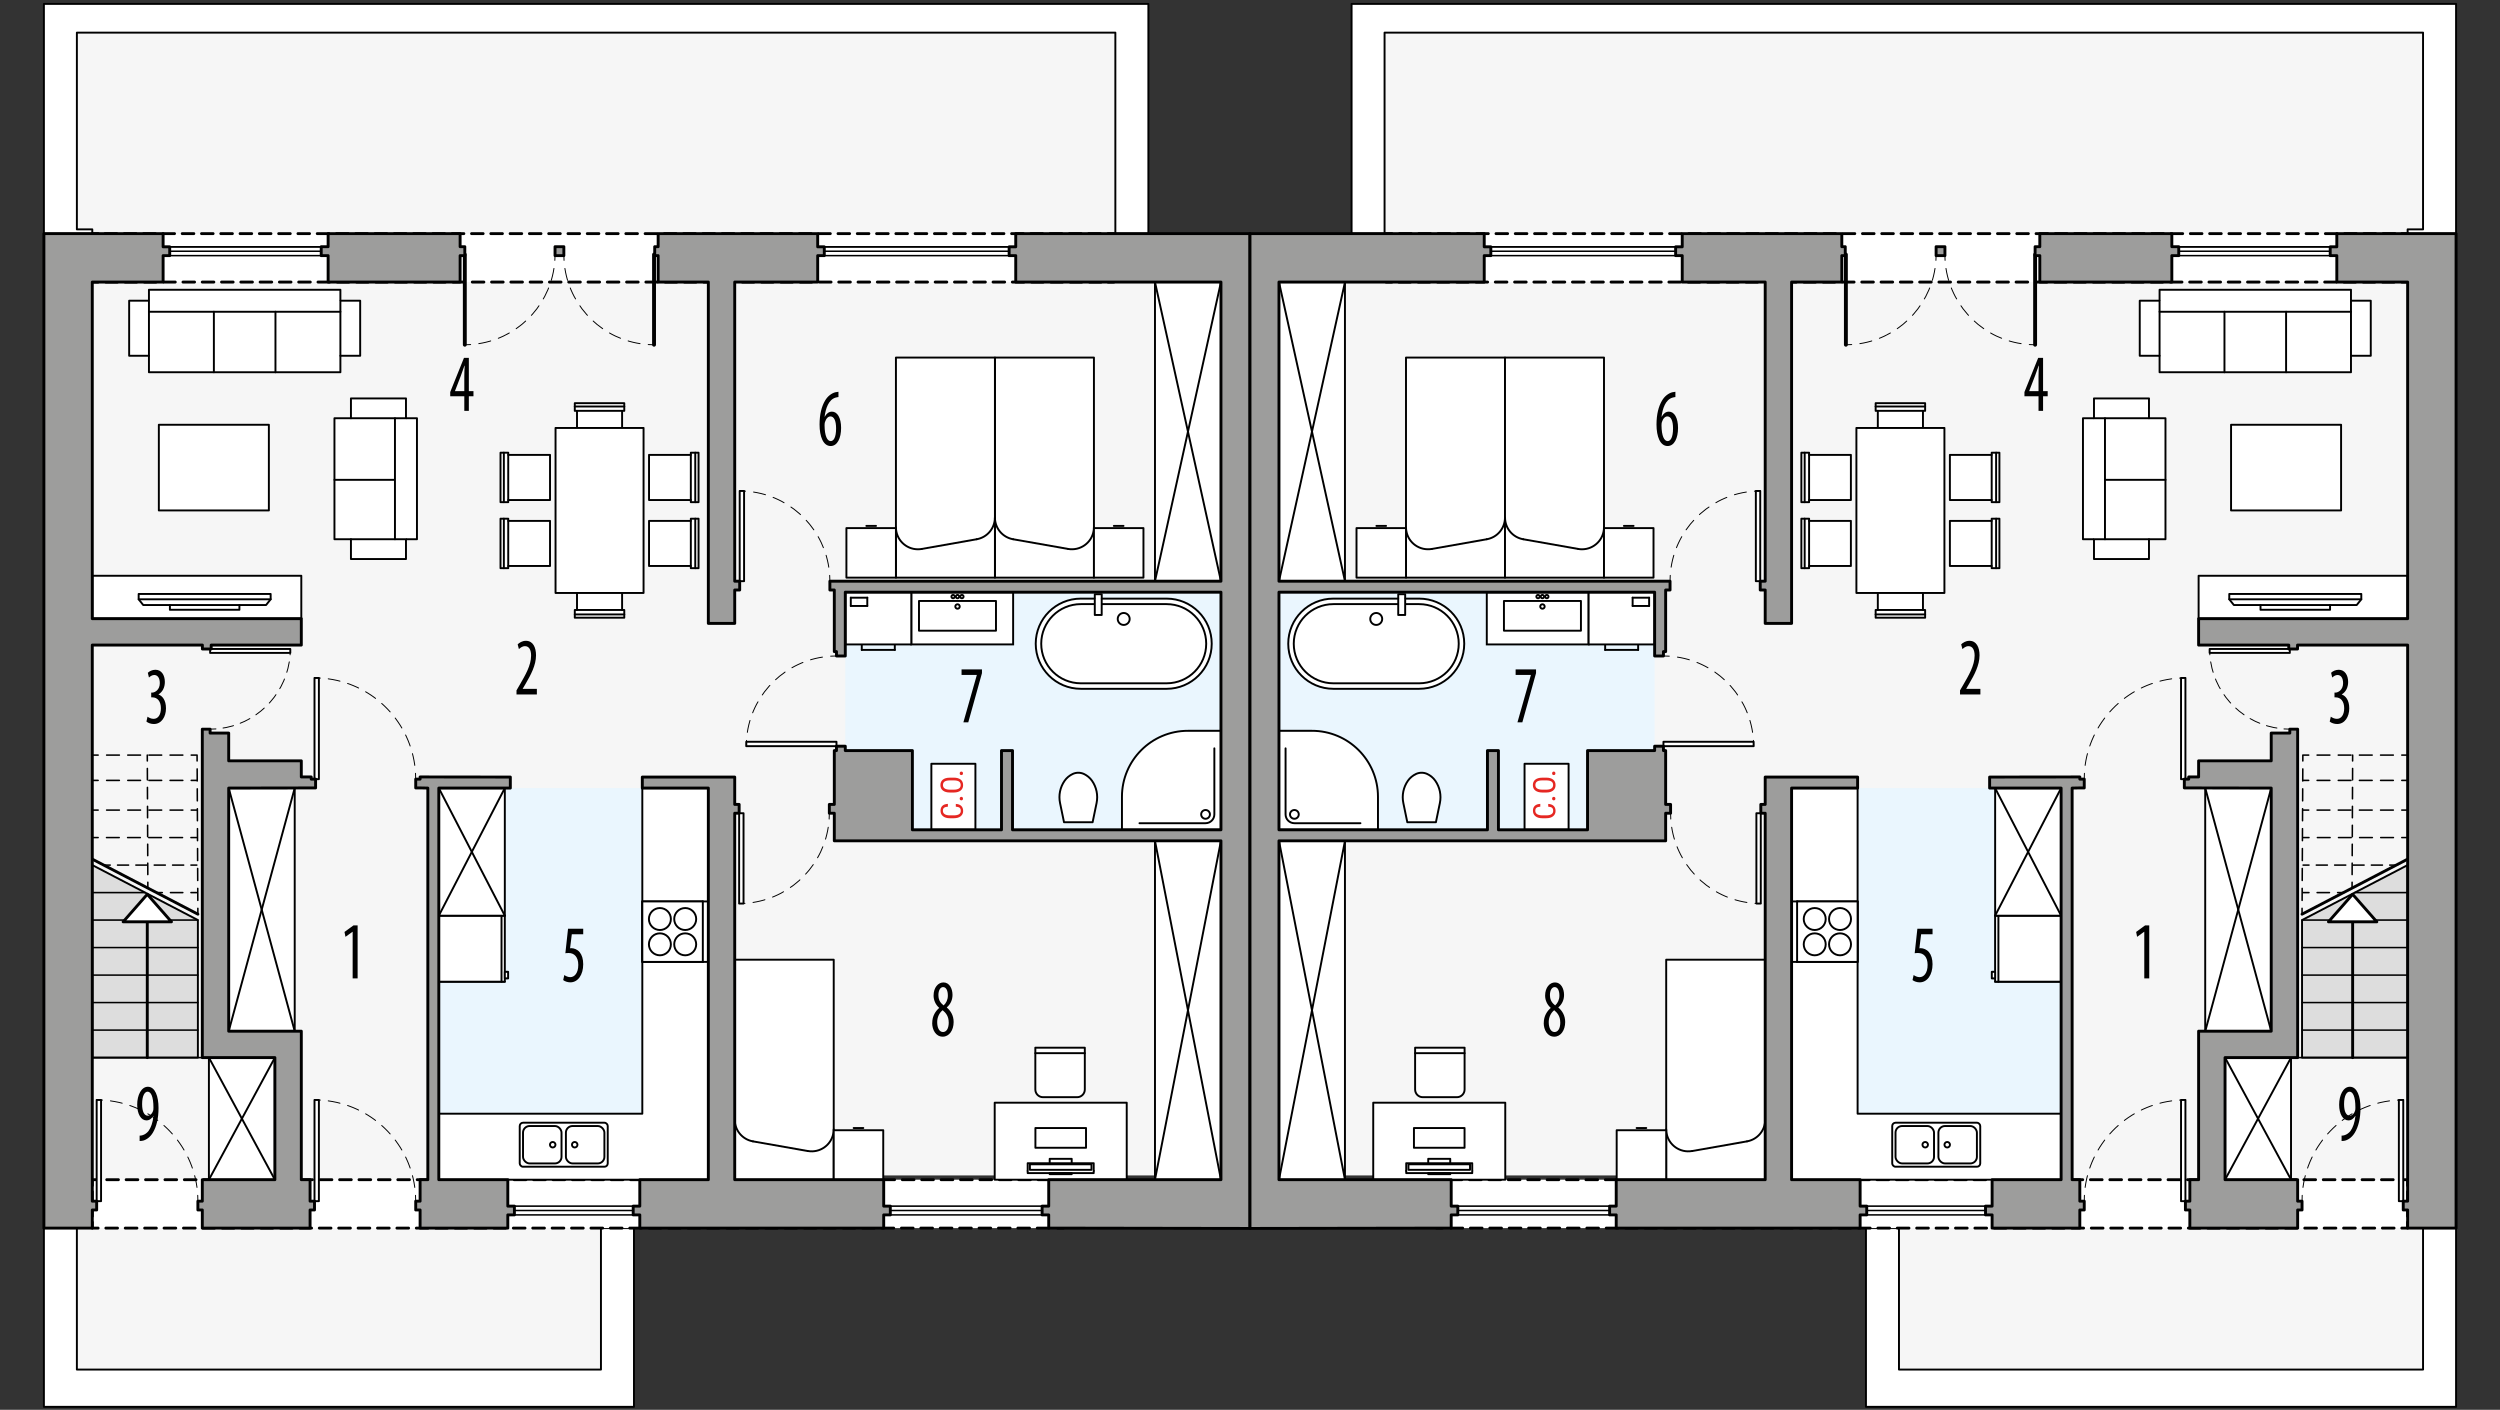 <?xml version="1.0" encoding="UTF-8"?><svg id="a" xmlns="http://www.w3.org/2000/svg" viewBox="0 0 644.19 363.28"><rect x="0" y="0" width="644.19" height="363.28" fill="#333333" stroke="none"/><polygon points="287.4 71.57 287.4 60.2 287.4 8.41 287.02 8.41 23.78 8.41 19.81 8.41 19.81 59.1 23.78 59.1 23.78 60.2 23.78 293.87 19.81 293.87 19.81 316.45 19.81 352.9 154.85 352.9 154.85 316.45 154.85 302.88 314.61 302.88 314.61 71.57 287.4 71.57" fill="#f6f6f6" stroke-width="0"/><polygon points="19.81 59.1 19.81 8.41 23.78 8.41 287.02 8.41 287.4 8.41 287.4 60.2 295.91 60.2 295.91 1.01 11.31 1.01 11.31 60.2 23.78 60.2 23.78 59.1 19.81 59.1" fill="#fff" stroke="#000" stroke-linecap="round" stroke-linejoin="round" stroke-width=".5"/><polygon points="19.81 352.9 19.81 316.45 11.31 316.45 11.31 362.51 163.36 362.51 163.36 316.45 154.85 316.45 154.85 352.9 19.81 352.9" fill="#fff" stroke="#000" stroke-linecap="round" stroke-linejoin="round" stroke-width=".5"/><rect x="23.78" y="60.2" width="263.24" height="12.47" fill="#fff" stroke-width="0"/><polyline points="287.02 61.7 287.02 60.2 285.52 60.2" fill="none" stroke="#000" stroke-linecap="round" stroke-linejoin="round" stroke-width=".75"/><line x1="283.53" y1="60.2" x2="26.27" y2="60.2" fill="none" stroke="#000" stroke-dasharray="0 0 2.98 1.99" stroke-linecap="round" stroke-linejoin="round" stroke-width=".75"/><polyline points="25.28 60.2 23.78 60.2 23.78 61.7" fill="none" stroke="#000" stroke-linecap="round" stroke-linejoin="round" stroke-width=".75"/><line x1="23.78" y1="63.28" x2="23.78" y2="70.39" fill="none" stroke="#000" stroke-dasharray="0 0 2.37 1.58" stroke-linecap="round" stroke-linejoin="round" stroke-width=".75"/><polyline points="23.78 71.18 23.78 72.68 25.28 72.68" fill="none" stroke="#000" stroke-linecap="round" stroke-linejoin="round" stroke-width=".75"/><line x1="27.27" y1="72.68" x2="284.53" y2="72.68" fill="none" stroke="#000" stroke-dasharray="0 0 2.98 1.99" stroke-linecap="round" stroke-linejoin="round" stroke-width=".75"/><polyline points="285.52 72.68 287.02 72.68 287.02 71.18" fill="none" stroke="#000" stroke-linecap="round" stroke-linejoin="round" stroke-width=".75"/><line x1="287.02" y1="69.6" x2="287.02" y2="62.49" fill="none" stroke="#000" stroke-dasharray="0 0 2.37 1.58" stroke-linecap="round" stroke-linejoin="round" stroke-width=".75"/><rect x="23.78" y="303.98" width="250.23" height="12.47" fill="#fff" stroke-width="0"/><polyline points="274.01 305.48 274.01 303.98 272.51 303.98" fill="none" stroke="#000" stroke-linecap="round" stroke-linejoin="round" stroke-width=".75"/><line x1="270.51" y1="303.98" x2="26.28" y2="303.98" fill="none" stroke="#000" stroke-dasharray="0 0 3 2" stroke-linecap="round" stroke-linejoin="round" stroke-width=".75"/><polyline points="25.28 303.98 23.78 303.98 23.78 305.48" fill="none" stroke="#000" stroke-linecap="round" stroke-linejoin="round" stroke-width=".75"/><line x1="23.78" y1="307.06" x2="23.78" y2="314.17" fill="none" stroke="#000" stroke-dasharray="0 0 2.37 1.58" stroke-linecap="round" stroke-linejoin="round" stroke-width=".75"/><polyline points="23.78 314.95 23.78 316.45 25.28 316.45" fill="none" stroke="#000" stroke-linecap="round" stroke-linejoin="round" stroke-width=".75"/><line x1="27.28" y1="316.45" x2="271.51" y2="316.45" fill="none" stroke="#000" stroke-dasharray="0 0 3 2" stroke-linecap="round" stroke-linejoin="round" stroke-width=".75"/><polyline points="272.51 316.45 274.01 316.45 274.01 314.95" fill="none" stroke="#000" stroke-linecap="round" stroke-linejoin="round" stroke-width=".75"/><line x1="274.01" y1="313.38" x2="274.01" y2="306.27" fill="none" stroke="#000" stroke-dasharray="0 0 2.37 1.58" stroke-linecap="round" stroke-linejoin="round" stroke-width=".75"/><rect x="217.81" y="152.59" width="96.8" height="61.23" fill="#eaf6fe" stroke-width="0"/><polygon points="186.3 303.98 113.07 303.98 113.07 203.07 182.52 203.07 186.3 303.98" fill="#eaf6fe" stroke-width="0"/><polygon points="165.51 203.07 165.51 286.97 113.07 286.97 113.07 303.98 186.3 303.98 182.52 203.07 165.51 203.07" fill="#fff" stroke="#000" stroke-linecap="round" stroke-linejoin="round" stroke-width=".5"/><rect x="234.82" y="152.59" width="26.24" height="13.46" fill="#fff" stroke="#000" stroke-miterlimit="10" stroke-width=".5"/><g id="b"><rect x="40.93" y="109.45" width="28.35" height="22.08" fill="#fff" stroke="#000" stroke-linecap="round" stroke-linejoin="round" stroke-width=".5"/><polyline points="86.18 107.77 90.43 107.77 90.43 102.66 104.61 102.66 104.61 107.77 107.44 107.77 107.44 138.95 104.61 138.95 104.61 144.05 90.43 144.05 90.43 138.95 86.18 138.95 86.18 107.77" fill="#fff" stroke="#000" stroke-linecap="round" stroke-linejoin="round" stroke-width=".5"/><line x1="90.43" y1="107.77" x2="101.77" y2="107.77" fill="#fff" stroke="#000" stroke-linecap="round" stroke-linejoin="round" stroke-width=".5"/><line x1="101.77" y1="138.95" x2="90.43" y2="138.95" fill="#fff" stroke="#000" stroke-linecap="round" stroke-linejoin="round" stroke-width=".5"/><line x1="86.18" y1="123.64" x2="101.77" y2="123.64" fill="#fff" stroke="#000" stroke-linecap="round" stroke-linejoin="round" stroke-width=".5"/><polyline points="104.61 107.77 101.77 107.77 101.77 138.95 104.61 138.95" fill="#fff" stroke="#000" stroke-linecap="round" stroke-linejoin="round" stroke-width=".5"/><polyline points="38.38 95.92 38.38 91.67 33.28 91.67 33.28 77.49 38.38 77.49 38.38 74.66 87.71 74.66 87.71 77.49 92.81 77.49 92.81 91.67 87.71 91.67 87.71 95.92 38.38 95.92" fill="#fff" stroke="#000" stroke-linecap="round" stroke-linejoin="round" stroke-width=".5"/><polyline points="38.38 77.49 38.38 80.33 87.71 80.33 87.71 77.49" fill="#fff" stroke="#000" stroke-linecap="round" stroke-linejoin="round" stroke-width=".5"/><line x1="38.38" y1="91.67" x2="38.38" y2="80.33" fill="#fff" stroke="#000" stroke-linecap="round" stroke-linejoin="round" stroke-width=".5"/><line x1="87.71" y1="80.33" x2="87.71" y2="91.67" fill="#fff" stroke="#000" stroke-linecap="round" stroke-linejoin="round" stroke-width=".5"/><line x1="55.11" y1="95.92" x2="55.11" y2="80.33" fill="#fff" stroke="#000" stroke-linecap="round" stroke-linejoin="round" stroke-width=".5"/><line x1="70.98" y1="95.92" x2="70.98" y2="80.33" fill="#fff" stroke="#000" stroke-linecap="round" stroke-linejoin="round" stroke-width=".5"/><rect x="23.78" y="148.36" width="53.86" height="11.06" fill="#fff" stroke="#000" stroke-linecap="round" stroke-linejoin="round" stroke-width=".5"/><polygon points="69.74 154.42 69.74 153.05 35.73 153.05 35.73 154.42 36.9 155.9 43.78 155.9 43.78 157.13 61.69 157.13 61.69 155.9 68.56 155.9 69.74 154.42" fill="#fff" stroke="#000" stroke-linecap="round" stroke-linejoin="round" stroke-width=".5"/><line x1="69.74" y1="154.42" x2="35.73" y2="154.42" fill="#fff" stroke="#000" stroke-linecap="round" stroke-linejoin="round" stroke-width=".5"/><line x1="43.78" y1="155.9" x2="61.69" y2="155.9" fill="#fff" stroke="#000" stroke-linecap="round" stroke-linejoin="round" stroke-width=".5"/><polygon points="148.68 157.18 148.68 146.41 160.3 146.41 160.3 157.18 160.86 157.18 160.86 159.17 148.11 159.17 148.11 157.18 148.68 157.18" fill="#fff" stroke="#000" stroke-linecap="round" stroke-linejoin="round" stroke-width=".5"/><line x1="148.68" y1="157.18" x2="160.3" y2="157.18" fill="#fff" stroke="#000" stroke-linecap="round" stroke-linejoin="round" stroke-width=".5"/><line x1="148.11" y1="158.32" x2="160.86" y2="158.32" fill="#fff" stroke="#000" stroke-linecap="round" stroke-linejoin="round" stroke-width=".5"/><polygon points="130.96 128.84 141.73 128.84 141.73 117.21 130.96 117.21 130.96 116.65 128.97 116.65 128.97 129.4 130.96 129.4 130.96 128.84" fill="#fff" stroke="#000" stroke-linecap="round" stroke-linejoin="round" stroke-width=".5"/><line x1="130.96" y1="128.84" x2="130.96" y2="117.21" fill="#fff" stroke="#000" stroke-linecap="round" stroke-linejoin="round" stroke-width=".5"/><line x1="129.83" y1="129.4" x2="129.83" y2="116.65" fill="#fff" stroke="#000" stroke-linecap="round" stroke-linejoin="round" stroke-width=".5"/><polygon points="178.01 128.84 167.24 128.84 167.24 117.21 178.01 117.21 178.01 116.65 180 116.65 180 129.4 178.01 129.4 178.01 128.84" fill="#fff" stroke="#000" stroke-linecap="round" stroke-linejoin="round" stroke-width=".5"/><line x1="178.01" y1="128.84" x2="178.01" y2="117.21" fill="#fff" stroke="#000" stroke-linecap="round" stroke-linejoin="round" stroke-width=".5"/><line x1="179.15" y1="129.4" x2="179.15" y2="116.65" fill="#fff" stroke="#000" stroke-linecap="round" stroke-linejoin="round" stroke-width=".5"/><polygon points="130.96 145.84 141.73 145.84 141.73 134.22 130.96 134.22 130.96 133.65 128.97 133.65 128.97 146.41 130.96 146.41 130.96 145.84" fill="#fff" stroke="#000" stroke-linecap="round" stroke-linejoin="round" stroke-width=".5"/><line x1="130.96" y1="145.84" x2="130.96" y2="134.22" fill="#fff" stroke="#000" stroke-linecap="round" stroke-linejoin="round" stroke-width=".5"/><line x1="129.83" y1="146.41" x2="129.83" y2="133.65" fill="#fff" stroke="#000" stroke-linecap="round" stroke-linejoin="round" stroke-width=".5"/><polygon points="178.01 145.84 167.24 145.84 167.24 134.22 178.01 134.22 178.01 133.65 180 133.65 180 146.41 178.01 146.41 178.01 145.84" fill="#fff" stroke="#000" stroke-linecap="round" stroke-linejoin="round" stroke-width=".5"/><line x1="178.01" y1="145.84" x2="178.01" y2="134.22" fill="#fff" stroke="#000" stroke-linecap="round" stroke-linejoin="round" stroke-width=".5"/><line x1="179.15" y1="146.41" x2="179.15" y2="133.65" fill="#fff" stroke="#000" stroke-linecap="round" stroke-linejoin="round" stroke-width=".5"/><polygon points="148.68 105.87 148.68 116.65 160.3 116.65 160.3 105.87 160.86 105.87 160.86 103.89 148.11 103.89 148.11 105.87 148.68 105.87" fill="#fff" stroke="#000" stroke-linecap="round" stroke-linejoin="round" stroke-width=".5"/><line x1="148.68" y1="105.87" x2="160.3" y2="105.87" fill="#fff" stroke="#000" stroke-linecap="round" stroke-linejoin="round" stroke-width=".5"/><line x1="148.11" y1="104.74" x2="160.86" y2="104.74" fill="#fff" stroke="#000" stroke-linecap="round" stroke-linejoin="round" stroke-width=".5"/><rect x="143.15" y="110.27" width="22.68" height="42.52" fill="#fff" stroke="#000" stroke-linecap="round" stroke-linejoin="round" stroke-width=".5"/><path d="M281.54,211.87l1.02-4.93c.42-2.01-.01-4.1-1.19-5.78-.53-.75-1.25-1.34-2.08-1.73-.91-.42-1.96-.42-2.87,0-.83.39-1.55.98-2.08,1.73-1.18,1.68-1.61,3.77-1.19,5.78l1.02,4.93h7.37" fill="#fff" stroke="#000" stroke-linecap="round" stroke-linejoin="round" stroke-width=".5"/><path d="M300.61,154.25h-16.72v-1.13h-1.79v1.13h-3.6c-6.42,0-11.62,5.2-11.62,11.62,0,6.42,5.2,11.62,11.62,11.62h22.11c6.42,0,11.62-5.2,11.62-11.62,0-6.42-5.2-11.62-11.62-11.62Z" fill="#fff" stroke="#000" stroke-linecap="round" stroke-linejoin="round" stroke-width=".5"/><path d="M282.1,155.67h-3.6c-5.64,0-10.2,4.57-10.2,10.2,0,5.64,4.57,10.2,10.2,10.2h22.11c5.64,0,10.2-4.57,10.2-10.2s-4.57-10.2-10.2-10.2h-16.72" fill="#fff" stroke="#000" stroke-linecap="round" stroke-linejoin="round" stroke-width=".5"/><path d="M288.01,159.49c0-.85.69-1.54,1.54-1.54s1.54.69,1.54,1.54-.69,1.54-1.54,1.54-1.54-.69-1.54-1.54h0Z" fill="#fff" stroke="#000" stroke-linecap="round" stroke-linejoin="round" stroke-width=".5"/><polyline points="283.88 154.25 283.88 158.47 282.1 158.47 282.1 154.25" fill="#fff" stroke="#000" stroke-linecap="round" stroke-linejoin="round" stroke-width=".5"/><polyline points="256.37 92.14 281.88 92.14 281.88 148.84 256.37 148.84 256.37 92.14" fill="#fff" stroke="#000" stroke-linecap="round" stroke-linejoin="round" stroke-width=".5"/><line x1="261.05" y1="138.95" x2="275.23" y2="141.45" fill="#fff" stroke="#000" stroke-linecap="round" stroke-linejoin="round" stroke-width=".5"/><path d="M261.05,138.95c-2.71-.48-4.68-2.83-4.68-5.58" fill="#fff" stroke="#000" stroke-linecap="round" stroke-linejoin="round" stroke-width=".5"/><path d="M281.88,135.87c0,.33-.03.66-.09.98-.54,3.08-3.48,5.14-6.57,4.6" fill="#fff" stroke="#000" stroke-linecap="round" stroke-linejoin="round" stroke-width=".5"/><line x1="289.5" y1="135.51" x2="287.02" y2="135.51" fill="#fff" stroke="#000" stroke-linecap="round" stroke-linejoin="round" stroke-width=".5"/><polyline points="281.88 136.08 281.88 148.84 294.64 148.84 294.64 136.08 281.88 136.08" fill="#fff" stroke="#000" stroke-linecap="round" stroke-linejoin="round" stroke-width=".5"/><polyline points="256.37 92.14 230.86 92.14 230.86 148.84 256.37 148.84 256.37 92.14" fill="#fff" stroke="#000" stroke-linecap="round" stroke-linejoin="round" stroke-width=".5"/><line x1="251.68" y1="138.95" x2="237.51" y2="141.45" fill="#fff" stroke="#000" stroke-linecap="round" stroke-linejoin="round" stroke-width=".5"/><path d="M251.68,138.95c2.71-.48,4.68-2.83,4.68-5.58" fill="#fff" stroke="#000" stroke-linecap="round" stroke-linejoin="round" stroke-width=".5"/><path d="M230.86,135.87c0,3.13,2.54,5.67,5.67,5.67.33,0,.66-.03.98-.09" fill="#fff" stroke="#000" stroke-linecap="round" stroke-linejoin="round" stroke-width=".5"/><line x1="223.24" y1="135.51" x2="225.72" y2="135.51" fill="#fff" stroke="#000" stroke-linecap="round" stroke-linejoin="round" stroke-width=".5"/><polyline points="230.86 136.08 230.86 148.84 218.1 148.84 218.1 136.08 230.86 136.08" fill="#fff" stroke="#000" stroke-linecap="round" stroke-linejoin="round" stroke-width=".5"/><line x1="230.57" y1="167.47" x2="222.06" y2="167.47" fill="#fff" stroke="#000" stroke-linecap="round" stroke-linejoin="round" stroke-width=".5"/><line x1="230.57" y1="166.06" x2="230.57" y2="167.47" fill="#fff" stroke="#000" stroke-linecap="round" stroke-linejoin="round" stroke-width=".5"/><line x1="222.06" y1="167.47" x2="222.06" y2="166.06" fill="#fff" stroke="#000" stroke-linecap="round" stroke-linejoin="round" stroke-width=".5"/><rect x="217.81" y="152.59" width="17.01" height="13.46" fill="#fff" stroke="#000" stroke-linecap="round" stroke-linejoin="round" stroke-width=".5"/><line x1="223.48" y1="156.14" x2="219.23" y2="156.14" fill="#fff" stroke="#000" stroke-linecap="round" stroke-linejoin="round" stroke-width=".5"/><line x1="223.48" y1="154.01" x2="223.48" y2="156.14" fill="#fff" stroke="#000" stroke-linecap="round" stroke-linejoin="round" stroke-width=".5"/><line x1="219.23" y1="156.14" x2="219.23" y2="154.01" fill="#fff" stroke="#000" stroke-linecap="round" stroke-linejoin="round" stroke-width=".5"/><line x1="219.23" y1="154.01" x2="223.48" y2="154.01" fill="#fff" stroke="#000" stroke-linecap="round" stroke-linejoin="round" stroke-width=".5"/><rect x="236.8" y="154.86" width="19.84" height="7.65" fill="#fff" stroke="#000" stroke-linecap="round" stroke-linejoin="round" stroke-width=".5"/><path d="M246.16,156.28c0-.31.25-.57.57-.57s.57.25.57.57-.25.57-.57.57-.57-.25-.57-.57h0Z" fill="#fff" stroke="#000" stroke-linecap="round" stroke-linejoin="round" stroke-width=".5"/><path d="M246.3,153.73c0-.23.19-.43.43-.43s.43.19.43.43-.19.43-.43.43-.43-.19-.43-.43h0Z" fill="#fff" stroke="#000" stroke-linecap="round" stroke-linejoin="round" stroke-width=".5"/><path d="M245.16,153.73c0-.23.19-.43.43-.43s.43.19.43.43-.19.43-.43.43-.43-.19-.43-.43h0Z" fill="#fff" stroke="#000" stroke-linecap="round" stroke-linejoin="round" stroke-width=".5"/><path d="M247.43,153.73c0-.23.19-.43.43-.43s.43.19.43.43-.19.43-.43.43-.43-.19-.43-.43h0Z" fill="#fff" stroke="#000" stroke-linecap="round" stroke-linejoin="round" stroke-width=".5"/><rect x="133.92" y="289.3" width="22.68" height="11.34" rx=".85" ry=".85" fill="#fff" stroke="#000" stroke-linecap="round" stroke-linejoin="round" stroke-width=".5"/><rect x="145.82" y="290.15" width="9.92" height="9.64" rx="1.7" ry="1.7" fill="#fff" stroke="#000" stroke-linecap="round" stroke-linejoin="round" stroke-width=".5"/><rect x="134.77" y="290.15" width="9.92" height="9.64" rx="1.7" ry="1.7" fill="#fff" stroke="#000" stroke-linecap="round" stroke-linejoin="round" stroke-width=".5"/><path d="M141.71,294.97c0-.39.32-.71.71-.71s.71.32.71.71-.32.71-.71.71-.71-.32-.71-.71h0Z" fill="#fff" stroke="#000" stroke-linecap="round" stroke-linejoin="round" stroke-width=".5"/><path d="M147.38,294.97c0-.39.32-.71.71-.71s.71.32.71.71-.32.71-.71.71-.71-.32-.71-.71h0Z" fill="#fff" stroke="#000" stroke-linecap="round" stroke-linejoin="round" stroke-width=".5"/><path d="M314.61,213.82h-25.51v-8.5c0-9.39,7.61-17.01,17.01-17.01h8.5v25.51Z" fill="#fff" stroke="#000" stroke-linecap="round" stroke-linejoin="round" stroke-width=".5"/><path d="M293.62,212.12h17.02c1.25,0,2.27-1.02,2.27-2.27v-17.02" fill="#fff" stroke="#000" stroke-linecap="round" stroke-linejoin="round" stroke-width=".5"/><path d="M309.51,209.85c0-.63.51-1.13,1.13-1.13s1.13.51,1.13,1.13-.51,1.13-1.13,1.13-1.13-.51-1.13-1.13h0Z" fill="#fff" stroke="#000" stroke-linecap="round" stroke-linejoin="round" stroke-width=".5"/><rect x="165.51" y="232.27" width="15.59" height="15.59" fill="#fff" stroke="#000" stroke-linecap="round" stroke-linejoin="round" stroke-width=".5"/><polygon points="165.51 247.86 181.1 247.86 182.52 247.86 182.52 232.27 165.51 232.27 165.51 247.86" fill="#fff" stroke="#000" stroke-linecap="round" stroke-linejoin="round" stroke-width=".5"/><path d="M167.21,243.33c0-1.57,1.27-2.83,2.83-2.83s2.83,1.27,2.83,2.83-1.27,2.83-2.83,2.83-2.83-1.27-2.83-2.83h0Z" fill="#fff" stroke="#000" stroke-linecap="round" stroke-linejoin="round" stroke-width=".5"/><path d="M173.73,243.33c0-1.57,1.27-2.83,2.83-2.83s2.83,1.27,2.83,2.83-1.27,2.83-2.83,2.83-2.83-1.27-2.83-2.83h0Z" fill="#fff" stroke="#000" stroke-linecap="round" stroke-linejoin="round" stroke-width=".5"/><path d="M173.73,236.81c0-1.57,1.27-2.83,2.83-2.83s2.83,1.27,2.83,2.83-1.27,2.83-2.83,2.83-2.83-1.27-2.83-2.83h0Z" fill="#fff" stroke="#000" stroke-linecap="round" stroke-linejoin="round" stroke-width=".5"/><path d="M167.21,236.81c0-1.57,1.27-2.83,2.83-2.83s2.83,1.27,2.83,2.83-1.27,2.83-2.83,2.83-2.83-1.27-2.83-2.83h0Z" fill="#fff" stroke="#000" stroke-linecap="round" stroke-linejoin="round" stroke-width=".5"/><line x1="181.1" y1="232.27" x2="181.1" y2="247.86" fill="#fff" stroke="#000" stroke-linecap="round" stroke-linejoin="round" stroke-width=".5"/><line x1="181.1" y1="247.86" x2="181.1" y2="247.86" fill="#fff" stroke="#000" stroke-linecap="round" stroke-linejoin="round" stroke-width=".5"/><rect x="256.31" y="284.14" width="34.02" height="19.84" fill="#fff" stroke="#000" stroke-linecap="round" stroke-linejoin="round" stroke-width=".5"/><path d="M266.78,269.97v10.77c0,1.1.89,1.98,1.98,1.98h8.79c1.1,0,1.98-.89,1.98-1.98v-10.77h-12.76" fill="#fff" stroke="#000" stroke-linecap="round" stroke-linejoin="round" stroke-width=".5"/><line x1="266.78" y1="271.38" x2="279.53" y2="271.38" fill="#fff" stroke="#000" stroke-linecap="round" stroke-linejoin="round" stroke-width=".5"/><line x1="264.81" y1="301.71" x2="281.82" y2="301.71" fill="#fff" stroke="#000" stroke-linecap="round" stroke-linejoin="round" stroke-width=".5"/><rect x="264.81" y="299.73" width="17.01" height="2.55" fill="#fff" stroke="#000" stroke-linecap="round" stroke-linejoin="round" stroke-width=".5"/><rect x="265.38" y="300.01" width="15.87" height="1.42" fill="#fff" stroke="#000" stroke-linecap="round" stroke-linejoin="round" stroke-width=".5"/><rect x="270.48" y="298.6" width="5.67" height="1.13" fill="#fff" stroke="#000" stroke-linecap="round" stroke-linejoin="round" stroke-width=".5"/><polyline points="279.84 295.76 266.8 295.76 266.8 290.66 279.84 290.66 279.84 295.76" fill="#fff" stroke="#000" stroke-linecap="round" stroke-linejoin="round" stroke-width=".5"/><rect x="270.48" y="302.28" width="5.67" height=".28" fill="#fff" stroke="#000" stroke-linecap="round" stroke-linejoin="round" stroke-width=".5"/><polyline points="189.32 247.29 214.83 247.29 214.83 303.98 189.32 303.98 189.32 247.29" fill="#fff" stroke="#000" stroke-linecap="round" stroke-linejoin="round" stroke-width=".5"/><line x1="194.01" y1="294.1" x2="208.18" y2="296.6" fill="#fff" stroke="#000" stroke-linecap="round" stroke-linejoin="round" stroke-width=".5"/><path d="M194.01,294.1c-2.71-.48-4.68-2.83-4.68-5.58" fill="#fff" stroke="#000" stroke-linecap="round" stroke-linejoin="round" stroke-width=".5"/><path d="M214.83,291.01c0,.33-.03.66-.09.98-.54,3.08-3.48,5.14-6.57,4.6" fill="#fff" stroke="#000" stroke-linecap="round" stroke-linejoin="round" stroke-width=".5"/><line x1="222.45" y1="290.66" x2="219.97" y2="290.66" fill="#fff" stroke="#000" stroke-linecap="round" stroke-linejoin="round" stroke-width=".5"/><polyline points="214.83 291.23 214.83 303.98 227.59 303.98 227.59 291.23 214.83 291.23" fill="#fff" stroke="#000" stroke-linecap="round" stroke-linejoin="round" stroke-width=".5"/><line x1="130.08" y1="252.96" x2="113.07" y2="252.96" fill="#fff" stroke="#000" stroke-linecap="round" stroke-linejoin="round" stroke-width=".5"/><rect x="113.07" y="235.95" width="17.01" height="17.01" fill="#fff" stroke="#000" stroke-linecap="round" stroke-linejoin="round" stroke-width=".5"/><rect x="130.08" y="250.41" width=".85" height="1.7" fill="#fff" stroke="#000" stroke-linecap="round" stroke-linejoin="round" stroke-width=".5"/><line x1="129.23" y1="252.96" x2="129.23" y2="235.95" fill="#fff" stroke="#000" stroke-linecap="round" stroke-linejoin="round" stroke-width=".5"/><rect x="297.61" y="216.66" width="17.01" height="87.33" fill="#fff" stroke="#000" stroke-linecap="round" stroke-linejoin="round" stroke-width=".5"/><line x1="297.61" y1="216.66" x2="314.61" y2="303.98" fill="#fff" stroke="#000" stroke-linecap="round" stroke-linejoin="round" stroke-width=".5"/><line x1="297.61" y1="303.98" x2="314.61" y2="216.66" fill="#fff" stroke="#000" stroke-linecap="round" stroke-linejoin="round" stroke-width=".5"/><rect x="297.61" y="72.68" width="17.01" height="77.08" fill="#fff" stroke="#000" stroke-linecap="round" stroke-linejoin="round" stroke-width=".5"/><line x1="297.61" y1="72.68" x2="314.61" y2="149.76" fill="#fff" stroke="#000" stroke-linecap="round" stroke-linejoin="round" stroke-width=".5"/><line x1="297.61" y1="149.76" x2="314.61" y2="72.68" fill="#fff" stroke="#000" stroke-linecap="round" stroke-linejoin="round" stroke-width=".5"/><rect x="113.07" y="203.07" width="17.01" height="32.88" fill="#fff" stroke="#000" stroke-linecap="round" stroke-linejoin="round" stroke-width=".5"/><line x1="130.08" y1="235.95" x2="113.07" y2="203.07" fill="#fff" stroke="#000" stroke-linecap="round" stroke-linejoin="round" stroke-width=".5"/><line x1="113.07" y1="235.95" x2="130.08" y2="203.07" fill="#fff" stroke="#000" stroke-linecap="round" stroke-linejoin="round" stroke-width=".5"/><rect x="58.93" y="203.07" width="17.01" height="62.65" fill="#fff" stroke="#000" stroke-linecap="round" stroke-linejoin="round" stroke-width=".5"/><line x1="58.93" y1="265.71" x2="75.94" y2="203.07" fill="#fff" stroke="#000" stroke-linecap="round" stroke-linejoin="round" stroke-width=".5"/><line x1="58.93" y1="203.07" x2="75.94" y2="265.71" fill="#fff" stroke="#000" stroke-linecap="round" stroke-linejoin="round" stroke-width=".5"/><rect x="53.83" y="272.52" width="17.01" height="31.46" fill="#fff" stroke="#000" stroke-linecap="round" stroke-linejoin="round" stroke-width=".5"/><line x1="53.83" y1="303.98" x2="70.83" y2="272.52" fill="#fff" stroke="#000" stroke-linecap="round" stroke-linejoin="round" stroke-width=".5"/><line x1="53.83" y1="272.52" x2="70.83" y2="303.98" fill="#fff" stroke="#000" stroke-linecap="round" stroke-linejoin="round" stroke-width=".5"/></g><g id="c"><line x1="132.55" y1="310.79" x2="163.16" y2="310.79" fill="none" stroke="#000" stroke-linecap="round" stroke-linejoin="round" stroke-width=".4"/><line x1="132.55" y1="311.92" x2="163.16" y2="311.92" fill="none" stroke="#000" stroke-linecap="round" stroke-linejoin="round" stroke-width=".4"/><line x1="132.55" y1="313.05" x2="163.16" y2="313.05" fill="none" stroke="#000" stroke-linecap="round" stroke-linejoin="round" stroke-width=".4"/><line x1="229.41" y1="310.79" x2="268.53" y2="310.79" fill="none" stroke="#000" stroke-linecap="round" stroke-linejoin="round" stroke-width=".4"/><line x1="229.41" y1="311.92" x2="268.53" y2="311.92" fill="none" stroke="#000" stroke-linecap="round" stroke-linejoin="round" stroke-width=".4"/><line x1="229.41" y1="313.05" x2="268.53" y2="313.05" fill="none" stroke="#000" stroke-linecap="round" stroke-linejoin="round" stroke-width=".4"/><line x1="119.77" y1="88.83" x2="119.77" y2="65.59" fill="none" stroke="#000" stroke-linecap="round" stroke-linejoin="round"/><path d="M143.02,65.59c0,.5-.02,1-.05,1.5" fill="none" stroke="#000" stroke-linecap="round" stroke-linejoin="round" stroke-width=".25"/><path d="M142.74,69.17c-1.6,10.31-9.97,18.39-20.42,19.52" fill="none" stroke="#000" stroke-dasharray="0 0 3.14 2.09" stroke-linecap="round" stroke-linejoin="round" stroke-width=".25"/><path d="M121.27,88.79c-.5.03-1,.05-1.5.05" fill="none" stroke="#000" stroke-linecap="round" stroke-linejoin="round" stroke-width=".25"/><line x1="168.53" y1="88.83" x2="168.53" y2="65.59" fill="none" stroke="#000" stroke-linecap="round" stroke-linejoin="round"/><path d="M145.29,65.59c0,.5.02,1,.05,1.5" fill="none" stroke="#000" stroke-linecap="round" stroke-linejoin="round" stroke-width=".25"/><path d="M145.56,69.17c1.6,10.31,9.97,18.39,20.42,19.52" fill="none" stroke="#000" stroke-dasharray="0 0 3.14 2.09" stroke-linecap="round" stroke-linejoin="round" stroke-width=".25"/><path d="M167.03,88.79c.5.03,1,.05,1.5.05" fill="none" stroke="#000" stroke-linecap="round" stroke-linejoin="round" stroke-width=".25"/><path d="M81.04,283.43c.5,0,1,.01,1.5.04" fill="none" stroke="#000" stroke-linecap="round" stroke-linejoin="round" stroke-width=".25"/><path d="M84.58,283.67c11.91,1.62,21.26,11.27,22.42,23.32" fill="none" stroke="#000" stroke-dasharray="0 0 3.08 2.05" stroke-linecap="round" stroke-linejoin="round" stroke-width=".25"/><path d="M107.07,308.01c.03.5.04,1,.04,1.5" fill="none" stroke="#000" stroke-linecap="round" stroke-linejoin="round" stroke-width=".25"/><rect x="81.04" y="283.43" width="1.13" height="26.08" fill="#fff" stroke="#000" stroke-linecap="round" stroke-linejoin="round" stroke-width=".5"/><path d="M81.04,174.69c.5,0,1,.01,1.5.04" fill="none" stroke="#000" stroke-linecap="round" stroke-linejoin="round" stroke-width=".25"/><path d="M84.58,174.92c11.91,1.62,21.26,11.27,22.42,23.32" fill="none" stroke="#000" stroke-dasharray="0 0 3.08 2.05" stroke-linecap="round" stroke-linejoin="round" stroke-width=".25"/><path d="M107.07,199.26c.03.5.04,1,.04,1.5" fill="none" stroke="#000" stroke-linecap="round" stroke-linejoin="round" stroke-width=".25"/><rect x="81.04" y="174.69" width="1.13" height="26.08" fill="#fff" stroke="#000" stroke-linecap="round" stroke-linejoin="round" stroke-width=".5"/><path d="M24.91,283.43c.5,0,1,.01,1.5.04" fill="none" stroke="#000" stroke-linecap="round" stroke-linejoin="round" stroke-width=".25"/><path d="M28.46,283.67c11.91,1.62,21.26,11.27,22.42,23.32" fill="none" stroke="#000" stroke-dasharray="0 0 3.08 2.05" stroke-linecap="round" stroke-linejoin="round" stroke-width=".25"/><path d="M50.95,308.01c.03.5.04,1,.04,1.5" fill="none" stroke="#000" stroke-linecap="round" stroke-linejoin="round" stroke-width=".25"/><rect x="24.91" y="283.43" width="1.13" height="26.08" fill="#fff" stroke="#000" stroke-linecap="round" stroke-linejoin="round" stroke-width=".5"/><path d="M190.6,126.51c.5,0,1,.02,1.5.05" fill="none" stroke="#000" stroke-linecap="round" stroke-linejoin="round" stroke-width=".25"/><path d="M194.18,126.79c10.31,1.6,18.39,9.97,19.52,20.42" fill="none" stroke="#000" stroke-dasharray="0 0 3.14 2.09" stroke-linecap="round" stroke-linejoin="round" stroke-width=".25"/><path d="M213.79,148.26c.03.5.05,1,.05,1.5" fill="none" stroke="#000" stroke-linecap="round" stroke-linejoin="round" stroke-width=".25"/><rect x="190.6" y="126.51" width="1.13" height="23.24" fill="#fff" stroke="#000" stroke-linecap="round" stroke-linejoin="round" stroke-width=".5"/><path d="M190.46,232.82c.5,0,1-.02,1.5-.05" fill="none" stroke="#000" stroke-linecap="round" stroke-linejoin="round" stroke-width=".25"/><path d="M194.04,232.54c10.31-1.6,18.38-9.99,19.52-20.45" fill="none" stroke="#000" stroke-dasharray="0 0 3.14 2.09" stroke-linecap="round" stroke-linejoin="round" stroke-width=".25"/><path d="M213.65,211.05c.03-.5.05-1,.05-1.5" fill="none" stroke="#000" stroke-linecap="round" stroke-linejoin="round" stroke-width=".25"/><rect x="190.46" y="209.55" width="1.13" height="23.27" fill="#fff" stroke="#000" stroke-linecap="round" stroke-linejoin="round" stroke-width=".5"/><path d="M192.3,192.28c0-.5.02-1,.05-1.5" fill="none" stroke="#000" stroke-linecap="round" stroke-linejoin="round" stroke-width=".25"/><path d="M192.57,188.7c1.59-10.31,9.97-18.39,20.42-19.52" fill="none" stroke="#000" stroke-dasharray="0 0 3.14 2.09" stroke-linecap="round" stroke-linejoin="round" stroke-width=".25"/><path d="M214.04,169.08c.5-.03,1-.05,1.5-.05" fill="none" stroke="#000" stroke-linecap="round" stroke-linejoin="round" stroke-width=".25"/><rect x="192.3" y="191.14" width="23.24" height="1.13" fill="#fff" stroke="#000" stroke-linecap="round" stroke-linejoin="round" stroke-width=".5"/><path d="M74.8,167.23c0,.5-.02,1-.05,1.5" fill="none" stroke="#000" stroke-linecap="round" stroke-linejoin="round" stroke-width=".25"/><path d="M74.54,170.55c-1.46,9.05-8.8,16.12-17.98,17.19" fill="none" stroke="#000" stroke-dasharray="0 0 2.76 1.84" stroke-linecap="round" stroke-linejoin="round" stroke-width=".25"/><path d="M55.64,187.83c-.5.04-1,.05-1.5.05" fill="none" stroke="#000" stroke-linecap="round" stroke-linejoin="round" stroke-width=".25"/><rect x="54.14" y="167.23" width="20.66" height="1.01" fill="#fff" stroke="#000" stroke-linecap="round" stroke-linejoin="round" stroke-width=".5"/><line x1="212.4" y1="65.87" x2="260.03" y2="65.87" fill="none" stroke="#000" stroke-linecap="round" stroke-linejoin="round" stroke-width=".4"/><line x1="212.4" y1="64.74" x2="260.03" y2="64.74" fill="none" stroke="#000" stroke-linecap="round" stroke-linejoin="round" stroke-width=".4"/><line x1="212.4" y1="63.6" x2="260.03" y2="63.6" fill="none" stroke="#000" stroke-linecap="round" stroke-linejoin="round" stroke-width=".4"/><line x1="261.73" y1="63.6" x2="210.7" y2="63.6" fill="none" stroke="#000" stroke-linecap="round" stroke-linejoin="round" stroke-width=".4"/><line x1="43.73" y1="65.87" x2="82.85" y2="65.87" fill="none" stroke="#000" stroke-linecap="round" stroke-linejoin="round" stroke-width=".4"/><line x1="43.73" y1="64.74" x2="82.85" y2="64.74" fill="none" stroke="#000" stroke-linecap="round" stroke-linejoin="round" stroke-width=".4"/><line x1="43.73" y1="63.6" x2="82.85" y2="63.6" fill="none" stroke="#000" stroke-linecap="round" stroke-linejoin="round" stroke-width=".4"/><line x1="84.55" y1="63.6" x2="42.03" y2="63.6" fill="none" stroke="#000" stroke-linecap="round" stroke-linejoin="round" stroke-width=".4"/></g><g id="d"><polygon points="50.99 272.52 23.78 272.52 23.78 222.91 50.99 237.08 50.99 272.52" fill="#ddd" stroke="#000" stroke-linecap="round" stroke-linejoin="round" stroke-width=".5"/><line x1="52.13" y1="272.52" x2="23.78" y2="272.52" fill="none" stroke="#000" stroke-linecap="round" stroke-linejoin="round" stroke-width=".4"/><line x1="50.99" y1="265.43" x2="23.78" y2="265.43" fill="none" stroke="#000" stroke-linecap="round" stroke-linejoin="round" stroke-width=".4"/><line x1="50.99" y1="258.34" x2="23.78" y2="258.34" fill="none" stroke="#000" stroke-linecap="round" stroke-linejoin="round" stroke-width=".4"/><line x1="50.99" y1="251.26" x2="23.78" y2="251.26" fill="none" stroke="#000" stroke-linecap="round" stroke-linejoin="round" stroke-width=".4"/><line x1="50.99" y1="244.17" x2="23.78" y2="244.17" fill="none" stroke="#000" stroke-linecap="round" stroke-linejoin="round" stroke-width=".4"/><line x1="50.99" y1="237.08" x2="23.78" y2="237.08" fill="none" stroke="#000" stroke-linecap="round" stroke-linejoin="round" stroke-width=".4"/><line x1="37.39" y1="230" x2="23.78" y2="230" fill="none" stroke="#000" stroke-linecap="round" stroke-linejoin="round" stroke-width=".4"/><line x1="37.95" y1="272.52" x2="37.95" y2="237.08" fill="none" stroke="#000" stroke-linecap="round" stroke-linejoin="round" stroke-width=".75"/><polygon points="44.18 237.53 37.95 230.44 31.73 237.53 44.18 237.53" fill="#fff" stroke="#000" stroke-linecap="round" stroke-linejoin="round" stroke-width=".75"/><line x1="50.71" y1="230" x2="49.21" y2="230" fill="none" stroke="#000" stroke-linecap="round" stroke-linejoin="round" stroke-width=".4"/><line x1="47.1" y1="230" x2="42.88" y2="230" fill="none" stroke="#000" stroke-dasharray="0 0 3.17 2.11" stroke-linecap="round" stroke-linejoin="round" stroke-width=".4"/><line x1="41.82" y1="230" x2="40.32" y2="230" fill="none" stroke="#000" stroke-linecap="round" stroke-linejoin="round" stroke-width=".4"/><line x1="50.71" y1="222.91" x2="49.21" y2="222.91" fill="none" stroke="#000" stroke-linecap="round" stroke-linejoin="round" stroke-width=".4"/><line x1="47.32" y1="222.91" x2="29.33" y2="222.91" fill="none" stroke="#000" stroke-dasharray="0 0 2.84 1.89" stroke-linecap="round" stroke-linejoin="round" stroke-width=".4"/><line x1="28.39" y1="222.91" x2="26.89" y2="222.91" fill="none" stroke="#000" stroke-linecap="round" stroke-linejoin="round" stroke-width=".4"/><line x1="50.71" y1="215.82" x2="49.21" y2="215.82" fill="none" stroke="#000" stroke-linecap="round" stroke-linejoin="round" stroke-width=".4"/><line x1="47.03" y1="215.82" x2="26.37" y2="215.82" fill="none" stroke="#000" stroke-dasharray="0 0 3.26 2.18" stroke-linecap="round" stroke-linejoin="round" stroke-width=".4"/><line x1="25.28" y1="215.82" x2="23.78" y2="215.82" fill="none" stroke="#000" stroke-linecap="round" stroke-linejoin="round" stroke-width=".4"/><line x1="50.78" y1="208.74" x2="49.28" y2="208.74" fill="none" stroke="#000" stroke-linecap="round" stroke-linejoin="round" stroke-width=".4"/><line x1="47.1" y1="208.74" x2="26.37" y2="208.74" fill="none" stroke="#000" stroke-dasharray="0 0 3.27 2.18" stroke-linecap="round" stroke-linejoin="round" stroke-width=".4"/><line x1="25.28" y1="208.74" x2="23.78" y2="208.74" fill="none" stroke="#000" stroke-linecap="round" stroke-linejoin="round" stroke-width=".4"/><line x1="50.78" y1="201.09" x2="49.28" y2="201.09" fill="none" stroke="#000" stroke-linecap="round" stroke-linejoin="round" stroke-width=".4"/><line x1="47.1" y1="201.09" x2="26.37" y2="201.09" fill="none" stroke="#000" stroke-dasharray="0 0 3.27 2.18" stroke-linecap="round" stroke-linejoin="round" stroke-width=".4"/><line x1="25.28" y1="201.09" x2="23.78" y2="201.09" fill="none" stroke="#000" stroke-linecap="round" stroke-linejoin="round" stroke-width=".4"/><line x1="37.95" y1="194.57" x2="37.96" y2="196.07" fill="none" stroke="#000" stroke-linecap="round" stroke-linejoin="round" stroke-width=".4"/><line x1="37.97" y1="198.02" x2="38.09" y2="226.36" fill="none" stroke="#000" stroke-dasharray="0 0 2.93 1.95" stroke-linecap="round" stroke-linejoin="round" stroke-width=".4"/><line x1="38.09" y1="227.34" x2="38.1" y2="228.84" fill="none" stroke="#000" stroke-linecap="round" stroke-linejoin="round" stroke-width=".4"/><line x1="23.78" y1="221.38" x2="50.99" y2="235.56" fill="none" stroke="#000" stroke-linecap="round" stroke-linejoin="round" stroke-width=".75"/><line x1="50.99" y1="235.56" x2="50.98" y2="234.06" fill="none" stroke="#000" stroke-linecap="round" stroke-linejoin="round" stroke-width=".4"/><line x1="50.97" y1="232" x2="50.8" y2="197.09" fill="none" stroke="#000" stroke-dasharray="0 0 3.08 2.05" stroke-linecap="round" stroke-linejoin="round" stroke-width=".4"/><polyline points="50.79 196.07 50.78 194.57 49.28 194.57" fill="none" stroke="#000" stroke-linecap="round" stroke-linejoin="round" stroke-width=".4"/><line x1="47.1" y1="194.57" x2="26.37" y2="194.57" fill="none" stroke="#000" stroke-dasharray="0 0 3.27 2.18" stroke-linecap="round" stroke-linejoin="round" stroke-width=".4"/><line x1="25.28" y1="194.57" x2="23.78" y2="194.57" fill="none" stroke="#000" stroke-linecap="round" stroke-linejoin="round" stroke-width=".4"/></g><g id="e"><path d="M133.09,178.94v-1.05l.92-1.58c1.29-2.25,2.84-4.81,2.84-7.37,0-1.51-.54-2.44-1.56-2.44-.79,0-1.29.52-1.58.76l-.32-1.22c.39-.4,1.14-.92,2.13-.92,1.81,0,2.6,1.68,2.6,3.74,0,2.56-1.34,5.04-2.69,7.35l-.74,1.26v.04h3.65v1.43h-5.26Z" stroke-width="0"/><path d="M90.86,240.1h-.03l-1.81,1.3-.25-1.26,2.3-1.68h1.08v13.65h-1.28v-12.01Z" stroke-width="0"/><path d="M150.28,240.74h-2.94l-.45,3.63c.13-.04.25-.04.4-.04.59,0,1.5.31,2.08,1.03.57.71.91,1.72.91,3.11,0,2.71-1.36,4.66-3.31,4.66-.66,0-1.41-.23-1.85-.59l.29-1.3c.34.25.92.55,1.53.55,1.11,0,2.07-1.07,2.07-3.15s-1.06-3.07-2.47-3.07c-.4,0-.66.02-.86.06l.69-6.32h3.91v1.43Z" stroke-width="0"/><path d="M119.64,105.87v-3.76h-3.63v-1.09l3.54-8.8h1.26v8.57h1.19v1.32h-1.19v3.76h-1.18ZM119.64,100.79v-3.86c0-.94.05-1.78.1-2.69h-.07c-.37,1.09-.6,1.74-.92,2.58l-1.51,3.93v.04h2.4Z" stroke-width="0"/><path d="M216.06,102.31c-.22.02-.45.06-.77.15-1.81.55-2.54,2.81-2.81,4.91h.05c.42-.78,1.03-1.3,1.85-1.3,1.39,0,2.35,1.6,2.35,4.2s-.94,4.66-2.69,4.66c-1.9,0-2.86-2.41-2.86-5.54,0-2.65.55-4.7,1.41-6.15.66-1.16,1.7-1.91,2.64-2.16.35-.08.64-.1.82-.13v1.37ZM215.44,110.39c0-2.06-.57-3.09-1.46-3.09-.54,0-1.09.46-1.41,1.47-.05.15-.1.42-.1.82.02,2.79.71,4.07,1.58,4.07.74,0,1.39-.9,1.39-3.28Z" stroke-width="0"/><path d="M253.03,172.48v.97l-3.53,12.68h-1.26l3.46-12.18v-.04h-3.93v-1.43h5.26Z" stroke-width="0"/><path d="M240.21,263.63c0-1.91.91-3.13,1.8-3.91l-.02-.04c-.91-.78-1.43-1.97-1.43-3.13,0-2.1,1.19-3.4,2.55-3.4,1.56,0,2.33,1.64,2.33,3.21,0,1.2-.45,2.35-1.46,3.21v.06c1.01.84,1.75,2.08,1.75,3.72,0,2.12-1.13,3.78-2.81,3.78-1.81,0-2.72-1.81-2.72-3.51ZM244.46,263.46c0-1.58-.72-2.46-1.56-3.15-.87.67-1.41,1.85-1.41,3.04,0,1.53.55,2.58,1.5,2.58.81,0,1.48-.78,1.48-2.48ZM241.81,256.45c0,1.39.67,2.08,1.34,2.62.66-.59,1.09-1.49,1.09-2.52,0-1.32-.44-2.2-1.23-2.2-.72,0-1.21.86-1.21,2.1Z" stroke-width="0"/><path d="M38,184.66c.34.25.92.57,1.58.57,1.13,0,1.88-1.03,1.88-2.73,0-1.78-.89-2.81-2.2-2.81h-.3v-1.22h.25c.77-.02,1.97-.76,1.97-2.44,0-1.36-.59-2.1-1.44-2.1-.54,0-1.01.34-1.36.65l-.29-1.22c.4-.4,1.14-.78,1.97-.78,1.55,0,2.42,1.39,2.42,3.15,0,1.36-.57,2.56-1.63,3.19v.04c.97.34,1.92,1.43,1.92,3.57s-1.14,4.03-3.12,4.03c-.71,0-1.48-.25-1.92-.63l.29-1.28Z" stroke-width="0"/><path d="M35.96,292.63c.29,0,.52-.04.81-.13.55-.17,1.09-.55,1.5-1.07.6-.84,1.09-2.08,1.28-3.88h-.05c-.4.65-.97,1.15-1.76,1.15-1.36,0-2.39-1.57-2.39-4.05s1.08-4.62,2.76-4.62c1.86,0,2.74,2.46,2.74,5.48,0,2.69-.54,4.81-1.44,6.32-.64,1.09-1.56,1.81-2.52,2.08-.35.08-.64.1-.91.1v-1.39ZM36.62,284.51c0,2.02.6,2.98,1.48,2.98.54,0,1.08-.46,1.34-1.22.07-.23.1-.42.1-.88,0-2.86-.66-4.09-1.51-4.09-.66,0-1.41.88-1.41,3.21Z" stroke-width="0"/></g><rect x="239.99" y="196.81" width="11.35" height="17.01" fill="#fff" stroke="#000" stroke-linecap="round" stroke-linejoin="round" stroke-width=".5"/><path d="M246.29,207.15c.61.03,1.08.2,1.4.51s.49.75.49,1.32-.22,1.02-.65,1.36-1.02.5-1.76.5h-1.03c-.74,0-1.32-.17-1.75-.52s-.64-.82-.64-1.41c0-.55.16-.97.49-1.28s.8-.46,1.41-.49v.72c-.46.03-.79.13-.99.29-.2.16-.3.41-.3.75,0,.39.15.69.46.89.3.21.75.31,1.33.31h1.04c.58,0,1.02-.1,1.32-.29.31-.19.46-.48.46-.85s-.09-.64-.28-.8c-.18-.16-.52-.27-1-.3v-.72Z" fill="#e52722" stroke-width="0"/><path d="M247.72,206.23c-.12,0-.23-.04-.31-.11-.08-.07-.12-.19-.12-.33s.04-.26.12-.34c.08-.08.19-.12.31-.12s.22.04.3.12c.08.08.12.19.12.34s-.04.26-.12.33c-.08.07-.18.11-.3.11Z" fill="#e52722" stroke-width="0"/><path d="M245.75,200.38c.78,0,1.37.17,1.79.5.42.33.63.8.63,1.41s-.2,1.05-.61,1.39c-.41.34-.98.52-1.73.53h-1.07c-.76,0-1.36-.17-1.79-.5-.43-.34-.65-.8-.65-1.41s.21-1.07.62-1.4c.41-.33,1-.51,1.77-.51h1.04ZM244.76,201.09c-.6,0-1.05.1-1.34.29s-.44.5-.44.9.15.69.45.89.73.3,1.31.31h1.02c.58,0,1.02-.1,1.33-.3s.46-.5.46-.9-.14-.7-.42-.89-.71-.29-1.29-.3h-1.07Z" fill="#e52722" stroke-width="0"/><path d="M247.72,199.72c-.12,0-.23-.04-.31-.11-.08-.07-.12-.19-.12-.33s.04-.26.12-.34c.08-.08.19-.12.31-.12s.22.04.3.12c.08.08.12.19.12.34s-.04.26-.12.33c-.08.07-.18.11-.3.11Z" fill="#e52722" stroke-width="0"/><g id="f"><polygon points="261.73 60.2 261.73 63.6 260.03 63.6 260.03 65.87 261.73 65.87 261.73 72.68 314.61 72.68 314.61 149.76 213.84 149.76 213.84 152.03 214.98 152.03 214.98 167.9 215.54 167.9 215.54 169.03 217.81 169.03 217.81 152.59 314.61 152.59 314.61 213.82 260.9 213.82 260.9 193.41 258.06 193.41 258.06 213.82 235.1 213.82 235.1 193.41 217.81 193.41 217.81 192.28 215.54 192.28 215.54 193.41 214.98 193.41 214.98 207.28 213.7 207.28 213.7 209.55 214.98 209.55 214.98 216.66 314.61 216.66 314.61 303.98 270.23 303.98 270.23 310.79 268.53 310.79 268.53 313.05 270.23 313.05 270.23 316.45 322.09 316.54 322.09 60.2 261.73 60.2" fill="#9d9d9c" stroke="#000" stroke-linecap="round" stroke-linejoin="round" stroke-width=".75"/><polygon points="119.77 63.57 118.56 63.57 118.56 60.2 84.55 60.2 84.55 63.57 82.77 63.57 82.77 65.87 84.55 65.87 84.55 72.68 118.56 72.68 118.56 65.87 119.77 65.87 119.77 63.57" fill="#9d9d9c" stroke="#000" stroke-linecap="round" stroke-linejoin="round" stroke-width=".75"/><rect x="143.02" y="63.57" width="2.27" height="2.3" fill="#9d9d9c" stroke="#000" stroke-linecap="round" stroke-linejoin="round" stroke-width=".75"/><polygon points="210.7 63.6 210.7 60.2 169.59 60.2 169.59 63.57 168.7 63.57 168.7 65.87 169.59 65.87 169.59 72.68 182.52 72.68 182.52 160.63 189.32 160.63 189.32 152.03 190.6 152.03 190.6 149.76 189.32 149.76 189.32 72.68 210.7 72.68 210.7 65.87 212.4 65.87 212.4 63.6 210.7 63.6" fill="#9d9d9c" stroke="#000" stroke-linecap="round" stroke-linejoin="round" stroke-width=".75"/><polygon points="227.71 310.79 227.71 303.98 189.32 303.98 189.32 209.55 190.46 209.55 190.46 207.28 189.32 207.28 189.32 200.23 165.51 200.23 165.51 203.07 182.52 203.07 182.52 303.98 164.86 303.98 164.86 310.79 163.16 310.79 163.16 313.05 164.86 313.05 164.86 316.45 227.71 316.45 227.71 313.05 229.41 313.05 229.41 310.79 227.71 310.79" fill="#9d9d9c" stroke="#000" stroke-linecap="round" stroke-linejoin="round" stroke-width=".75"/><polygon points="77.64 159.42 23.78 159.42 23.78 72.68 42.03 72.68 42.03 65.87 43.73 65.87 43.73 63.6 42.03 63.6 42.03 60.2 11.31 60.2 11.31 316.45 23.78 316.45 23.78 311.78 24.91 311.78 24.91 309.51 23.78 309.51 23.78 166.22 52.15 166.22 52.15 167.23 54.42 167.23 54.42 166.22 77.64 166.22 77.64 159.42" fill="#9d9d9c" stroke="#000" stroke-linecap="round" stroke-linejoin="round" stroke-width=".75"/></g><polygon points="130.85 310.79 130.85 303.98 113.07 303.98 113.07 203.07 131.5 203.07 131.5 200.23 108.25 200.2 108.25 200.76 107.12 200.76 107.12 203.03 108.25 203.03 110.24 203.07 110.24 303.98 108.25 303.98 108.25 309.51 107.12 309.51 107.12 311.78 108.25 311.78 108.25 316.45 130.85 316.45 130.85 313.05 132.55 313.05 132.55 310.79 130.85 310.79" fill="#9d9d9c" stroke="#000" stroke-linecap="round" stroke-linejoin="round" stroke-width=".75"/><polygon points="81.32 203.03 81.32 200.76 80.19 200.76 80.19 200.2 77.64 200.2 77.64 196.05 58.93 196.05 58.93 188.9 54.14 188.9 54.14 187.89 52.13 187.89 52.13 272.52 70.83 272.52 70.83 303.98 52.13 303.98 52.13 309.51 50.99 309.51 50.99 311.78 52.13 311.78 52.13 316.45 79.9 316.45 79.9 311.78 81.04 311.78 81.04 309.51 79.9 309.51 79.9 303.98 77.64 303.98 77.64 265.71 58.93 265.71 58.93 203.07 81.32 203.03" fill="#9d9d9c" stroke="#000" stroke-linecap="round" stroke-linejoin="round" stroke-width=".75"/><polygon points="356.77 71.57 356.77 60.2 356.77 8.41 357.15 8.41 620.39 8.41 624.36 8.41 624.36 59.1 620.39 59.1 620.39 60.2 620.39 293.87 624.36 293.87 624.36 316.45 624.36 352.9 489.32 352.9 489.32 316.45 489.32 302.88 329.56 302.88 329.56 71.57 356.77 71.57" fill="#f6f6f6" stroke-width="0"/><polygon points="624.36 59.1 624.36 8.41 620.39 8.41 357.15 8.41 356.77 8.41 356.77 60.2 348.27 60.2 348.27 1.01 632.87 1.01 632.87 60.2 620.39 60.2 620.39 59.1 624.36 59.1" fill="#fff" stroke="#000" stroke-linecap="round" stroke-linejoin="round" stroke-width=".5"/><polygon points="624.36 352.9 624.36 316.45 632.87 316.45 632.87 362.51 480.81 362.51 480.81 316.45 489.32 316.45 489.32 352.9 624.36 352.9" fill="#fff" stroke="#000" stroke-linecap="round" stroke-linejoin="round" stroke-width=".5"/><rect x="357.15" y="60.2" width="263.24" height="12.47" fill="#fff" stroke-width="0"/><polyline points="357.15 61.7 357.15 60.2 358.65 60.2" fill="none" stroke="#000" stroke-linecap="round" stroke-linejoin="round" stroke-width=".75"/><line x1="360.64" y1="60.2" x2="617.9" y2="60.2" fill="none" stroke="#000" stroke-dasharray="0 0 2.98 1.99" stroke-linecap="round" stroke-linejoin="round" stroke-width=".75"/><polyline points="618.89 60.2 620.39 60.2 620.39 61.7" fill="none" stroke="#000" stroke-linecap="round" stroke-linejoin="round" stroke-width=".75"/><line x1="620.39" y1="63.28" x2="620.39" y2="70.39" fill="none" stroke="#000" stroke-dasharray="0 0 2.37 1.58" stroke-linecap="round" stroke-linejoin="round" stroke-width=".75"/><polyline points="620.39 71.18 620.39 72.68 618.89 72.68" fill="none" stroke="#000" stroke-linecap="round" stroke-linejoin="round" stroke-width=".75"/><line x1="616.91" y1="72.68" x2="359.65" y2="72.68" fill="none" stroke="#000" stroke-dasharray="0 0 2.98 1.99" stroke-linecap="round" stroke-linejoin="round" stroke-width=".75"/><polyline points="358.65 72.68 357.15 72.68 357.15 71.18" fill="none" stroke="#000" stroke-linecap="round" stroke-linejoin="round" stroke-width=".75"/><line x1="357.15" y1="69.6" x2="357.15" y2="62.49" fill="none" stroke="#000" stroke-dasharray="0 0 2.37 1.58" stroke-linecap="round" stroke-linejoin="round" stroke-width=".75"/><rect x="370.16" y="303.98" width="250.23" height="12.47" fill="#fff" stroke-width="0"/><polyline points="370.16 305.48 370.16 303.98 371.66 303.98" fill="none" stroke="#000" stroke-linecap="round" stroke-linejoin="round" stroke-width=".75"/><line x1="373.66" y1="303.98" x2="617.89" y2="303.98" fill="none" stroke="#000" stroke-dasharray="0 0 3 2" stroke-linecap="round" stroke-linejoin="round" stroke-width=".75"/><polyline points="618.89 303.98 620.39 303.98 620.39 305.48" fill="none" stroke="#000" stroke-linecap="round" stroke-linejoin="round" stroke-width=".75"/><line x1="620.39" y1="307.06" x2="620.39" y2="314.17" fill="none" stroke="#000" stroke-dasharray="0 0 2.37 1.58" stroke-linecap="round" stroke-linejoin="round" stroke-width=".75"/><polyline points="620.39 314.95 620.39 316.45 618.89 316.45" fill="none" stroke="#000" stroke-linecap="round" stroke-linejoin="round" stroke-width=".75"/><line x1="616.89" y1="316.45" x2="372.66" y2="316.45" fill="none" stroke="#000" stroke-dasharray="0 0 3 2" stroke-linecap="round" stroke-linejoin="round" stroke-width=".75"/><polyline points="371.66 316.45 370.16 316.45 370.16 314.95" fill="none" stroke="#000" stroke-linecap="round" stroke-linejoin="round" stroke-width=".75"/><line x1="370.16" y1="313.38" x2="370.16" y2="306.27" fill="none" stroke="#000" stroke-dasharray="0 0 2.37 1.58" stroke-linecap="round" stroke-linejoin="round" stroke-width=".75"/><rect x="329.56" y="152.59" width="96.8" height="61.23" transform="translate(755.92 366.41) rotate(-180)" fill="#eaf6fe" stroke-width="0"/><polygon points="457.87 303.98 531.1 303.98 531.1 203.07 461.65 203.07 457.87 303.98" fill="#eaf6fe" stroke-width="0"/><polygon points="478.66 203.07 478.66 286.97 531.1 286.97 531.1 303.98 457.87 303.98 461.65 203.07 478.66 203.07" fill="#fff" stroke="#000" stroke-linecap="round" stroke-linejoin="round" stroke-width=".5"/><rect x="383.12" y="152.59" width="26.24" height="13.46" transform="translate(792.47 318.65) rotate(-180)" fill="#fff" stroke="#000" stroke-miterlimit="10" stroke-width=".5"/><g id="g"><rect x="574.89" y="109.45" width="28.35" height="22.08" fill="#fff" stroke="#000" stroke-linecap="round" stroke-linejoin="round" stroke-width=".5"/><polyline points="557.99 107.77 553.74 107.77 553.74 102.66 539.57 102.66 539.57 107.77 536.73 107.77 536.73 138.95 539.57 138.95 539.57 144.05 553.74 144.05 553.74 138.95 557.99 138.95 557.99 107.77" fill="#fff" stroke="#000" stroke-linecap="round" stroke-linejoin="round" stroke-width=".5"/><line x1="553.74" y1="107.77" x2="542.4" y2="107.77" fill="#fff" stroke="#000" stroke-linecap="round" stroke-linejoin="round" stroke-width=".5"/><line x1="542.4" y1="138.95" x2="553.74" y2="138.95" fill="#fff" stroke="#000" stroke-linecap="round" stroke-linejoin="round" stroke-width=".5"/><line x1="557.99" y1="123.64" x2="542.4" y2="123.64" fill="#fff" stroke="#000" stroke-linecap="round" stroke-linejoin="round" stroke-width=".5"/><polyline points="539.57 107.77 542.4 107.77 542.4 138.95 539.57 138.95" fill="#fff" stroke="#000" stroke-linecap="round" stroke-linejoin="round" stroke-width=".5"/><polyline points="605.79 95.92 605.79 91.67 610.89 91.67 610.89 77.49 605.79 77.49 605.79 74.66 556.47 74.66 556.47 77.49 551.36 77.49 551.36 91.67 556.47 91.67 556.47 95.92 605.79 95.92" fill="#fff" stroke="#000" stroke-linecap="round" stroke-linejoin="round" stroke-width=".5"/><polyline points="605.79 77.49 605.79 80.33 556.47 80.33 556.47 77.49" fill="#fff" stroke="#000" stroke-linecap="round" stroke-linejoin="round" stroke-width=".5"/><line x1="605.79" y1="91.67" x2="605.79" y2="80.33" fill="#fff" stroke="#000" stroke-linecap="round" stroke-linejoin="round" stroke-width=".5"/><line x1="556.47" y1="80.33" x2="556.47" y2="91.67" fill="#fff" stroke="#000" stroke-linecap="round" stroke-linejoin="round" stroke-width=".5"/><line x1="589.07" y1="95.92" x2="589.07" y2="80.33" fill="#fff" stroke="#000" stroke-linecap="round" stroke-linejoin="round" stroke-width=".5"/><line x1="573.19" y1="95.92" x2="573.19" y2="80.33" fill="#fff" stroke="#000" stroke-linecap="round" stroke-linejoin="round" stroke-width=".5"/><rect x="566.53" y="148.36" width="53.86" height="11.06" fill="#fff" stroke="#000" stroke-linecap="round" stroke-linejoin="round" stroke-width=".5"/><polygon points="574.43 154.42 574.43 153.05 608.45 153.05 608.45 154.42 607.27 155.9 600.4 155.9 600.4 157.13 582.48 157.13 582.48 155.9 575.61 155.9 574.43 154.42" fill="#fff" stroke="#000" stroke-linecap="round" stroke-linejoin="round" stroke-width=".5"/><line x1="574.43" y1="154.42" x2="608.45" y2="154.42" fill="#fff" stroke="#000" stroke-linecap="round" stroke-linejoin="round" stroke-width=".5"/><line x1="600.4" y1="155.9" x2="582.48" y2="155.9" fill="#fff" stroke="#000" stroke-linecap="round" stroke-linejoin="round" stroke-width=".5"/><polygon points="495.5 157.18 495.5 146.41 483.87 146.41 483.87 157.18 483.31 157.18 483.31 159.17 496.06 159.17 496.06 157.18 495.5 157.18" fill="#fff" stroke="#000" stroke-linecap="round" stroke-linejoin="round" stroke-width=".5"/><line x1="495.5" y1="157.18" x2="483.87" y2="157.18" fill="#fff" stroke="#000" stroke-linecap="round" stroke-linejoin="round" stroke-width=".5"/><line x1="496.06" y1="158.32" x2="483.31" y2="158.32" fill="#fff" stroke="#000" stroke-linecap="round" stroke-linejoin="round" stroke-width=".5"/><polygon points="513.21 128.84 502.44 128.84 502.44 117.21 513.21 117.21 513.21 116.65 515.2 116.65 515.2 129.4 513.21 129.4 513.21 128.84" fill="#fff" stroke="#000" stroke-linecap="round" stroke-linejoin="round" stroke-width=".5"/><line x1="513.21" y1="128.84" x2="513.21" y2="117.21" fill="#fff" stroke="#000" stroke-linecap="round" stroke-linejoin="round" stroke-width=".5"/><line x1="514.35" y1="129.4" x2="514.35" y2="116.65" fill="#fff" stroke="#000" stroke-linecap="round" stroke-linejoin="round" stroke-width=".5"/><polygon points="466.16 128.84 476.93 128.84 476.93 117.21 466.16 117.21 466.16 116.65 464.17 116.65 464.17 129.4 466.16 129.4 466.16 128.84" fill="#fff" stroke="#000" stroke-linecap="round" stroke-linejoin="round" stroke-width=".5"/><line x1="466.16" y1="128.84" x2="466.16" y2="117.21" fill="#fff" stroke="#000" stroke-linecap="round" stroke-linejoin="round" stroke-width=".5"/><line x1="465.02" y1="129.4" x2="465.02" y2="116.65" fill="#fff" stroke="#000" stroke-linecap="round" stroke-linejoin="round" stroke-width=".5"/><polygon points="513.21 145.84 502.44 145.84 502.44 134.22 513.21 134.22 513.21 133.65 515.2 133.65 515.2 146.41 513.21 146.41 513.21 145.84" fill="#fff" stroke="#000" stroke-linecap="round" stroke-linejoin="round" stroke-width=".5"/><line x1="513.21" y1="145.84" x2="513.21" y2="134.22" fill="#fff" stroke="#000" stroke-linecap="round" stroke-linejoin="round" stroke-width=".5"/><line x1="514.35" y1="146.41" x2="514.35" y2="133.65" fill="#fff" stroke="#000" stroke-linecap="round" stroke-linejoin="round" stroke-width=".5"/><polygon points="466.16 145.84 476.93 145.84 476.93 134.22 466.16 134.22 466.16 133.65 464.17 133.65 464.17 146.41 466.16 146.41 466.16 145.84" fill="#fff" stroke="#000" stroke-linecap="round" stroke-linejoin="round" stroke-width=".5"/><line x1="466.16" y1="145.84" x2="466.16" y2="134.22" fill="#fff" stroke="#000" stroke-linecap="round" stroke-linejoin="round" stroke-width=".5"/><line x1="465.02" y1="146.41" x2="465.02" y2="133.65" fill="#fff" stroke="#000" stroke-linecap="round" stroke-linejoin="round" stroke-width=".5"/><polygon points="495.5 105.87 495.5 116.65 483.87 116.65 483.87 105.87 483.31 105.87 483.31 103.89 496.06 103.89 496.06 105.87 495.5 105.87" fill="#fff" stroke="#000" stroke-linecap="round" stroke-linejoin="round" stroke-width=".5"/><line x1="495.5" y1="105.87" x2="483.87" y2="105.87" fill="#fff" stroke="#000" stroke-linecap="round" stroke-linejoin="round" stroke-width=".5"/><line x1="496.06" y1="104.74" x2="483.31" y2="104.74" fill="#fff" stroke="#000" stroke-linecap="round" stroke-linejoin="round" stroke-width=".5"/><rect x="478.35" y="110.27" width="22.68" height="42.52" fill="#fff" stroke="#000" stroke-linecap="round" stroke-linejoin="round" stroke-width=".5"/><path d="M362.63,211.87l-1.02-4.93c-.42-2.01.01-4.1,1.19-5.78.53-.75,1.25-1.34,2.08-1.73.91-.42,1.96-.42,2.87,0,.83.39,1.55.98,2.08,1.73,1.18,1.68,1.61,3.77,1.19,5.78l-1.02,4.93h-7.37" fill="#fff" stroke="#000" stroke-linecap="round" stroke-linejoin="round" stroke-width=".5"/><path d="M343.57,154.25h16.72s0-1.13,0-1.13h1.79v1.13s3.6,0,3.6,0c6.42,0,11.62,5.2,11.62,11.62,0,6.42-5.2,11.62-11.62,11.62h-22.11c-6.42,0-11.62-5.2-11.62-11.62,0-6.42,5.2-11.62,11.62-11.62Z" fill="#fff" stroke="#000" stroke-linecap="round" stroke-linejoin="round" stroke-width=".5"/><path d="M362.08,155.67h3.6c5.64,0,10.2,4.57,10.2,10.2,0,5.64-4.57,10.2-10.2,10.2h-22.11c-5.64,0-10.2-4.57-10.2-10.2s4.57-10.2,10.2-10.2h16.72" fill="#fff" stroke="#000" stroke-linecap="round" stroke-linejoin="round" stroke-width=".5"/><path d="M356.16,159.49c0-.85-.69-1.54-1.54-1.54s-1.54.69-1.54,1.54.69,1.54,1.54,1.54,1.54-.69,1.54-1.54h0Z" fill="#fff" stroke="#000" stroke-linecap="round" stroke-linejoin="round" stroke-width=".5"/><polyline points="360.29 154.25 360.29 158.47 362.08 158.47 362.08 154.25" fill="#fff" stroke="#000" stroke-linecap="round" stroke-linejoin="round" stroke-width=".5"/><polyline points="387.8 92.14 362.29 92.14 362.29 148.84 387.8 148.84 387.8 92.14" fill="#fff" stroke="#000" stroke-linecap="round" stroke-linejoin="round" stroke-width=".5"/><line x1="383.12" y1="138.95" x2="368.95" y2="141.45" fill="#fff" stroke="#000" stroke-linecap="round" stroke-linejoin="round" stroke-width=".5"/><path d="M383.12,138.95c2.71-.48,4.68-2.83,4.68-5.58" fill="#fff" stroke="#000" stroke-linecap="round" stroke-linejoin="round" stroke-width=".5"/><path d="M362.29,135.87c0,.33.03.66.09.98.54,3.08,3.48,5.14,6.57,4.6" fill="#fff" stroke="#000" stroke-linecap="round" stroke-linejoin="round" stroke-width=".5"/><line x1="354.67" y1="135.51" x2="357.15" y2="135.51" fill="#fff" stroke="#000" stroke-linecap="round" stroke-linejoin="round" stroke-width=".5"/><polyline points="362.29 136.08 362.29 148.84 349.54 148.84 349.54 136.08 362.29 136.08" fill="#fff" stroke="#000" stroke-linecap="round" stroke-linejoin="round" stroke-width=".5"/><polyline points="387.8 92.14 413.31 92.14 413.31 148.84 387.8 148.84 387.8 92.14" fill="#fff" stroke="#000" stroke-linecap="round" stroke-linejoin="round" stroke-width=".5"/><line x1="392.49" y1="138.95" x2="406.66" y2="141.45" fill="#fff" stroke="#000" stroke-linecap="round" stroke-linejoin="round" stroke-width=".5"/><path d="M392.49,138.95c-2.71-.48-4.68-2.83-4.68-5.58" fill="#fff" stroke="#000" stroke-linecap="round" stroke-linejoin="round" stroke-width=".5"/><path d="M413.31,135.87c0,3.13-2.54,5.67-5.67,5.67-.33,0-.66-.03-.98-.09" fill="#fff" stroke="#000" stroke-linecap="round" stroke-linejoin="round" stroke-width=".5"/><line x1="420.93" y1="135.51" x2="418.45" y2="135.51" fill="#fff" stroke="#000" stroke-linecap="round" stroke-linejoin="round" stroke-width=".5"/><polyline points="413.31 136.08 413.31 148.84 426.07 148.84 426.07 136.08 413.31 136.08" fill="#fff" stroke="#000" stroke-linecap="round" stroke-linejoin="round" stroke-width=".5"/><line x1="413.61" y1="167.47" x2="422.11" y2="167.47" fill="#fff" stroke="#000" stroke-linecap="round" stroke-linejoin="round" stroke-width=".5"/><line x1="413.61" y1="166.06" x2="413.61" y2="167.47" fill="#fff" stroke="#000" stroke-linecap="round" stroke-linejoin="round" stroke-width=".5"/><line x1="422.11" y1="167.47" x2="422.11" y2="166.06" fill="#fff" stroke="#000" stroke-linecap="round" stroke-linejoin="round" stroke-width=".5"/><rect x="409.35" y="152.59" width="17.01" height="13.46" fill="#fff" stroke="#000" stroke-linecap="round" stroke-linejoin="round" stroke-width=".5"/><line x1="420.69" y1="156.14" x2="424.94" y2="156.14" fill="#fff" stroke="#000" stroke-linecap="round" stroke-linejoin="round" stroke-width=".5"/><line x1="420.69" y1="154.01" x2="420.69" y2="156.14" fill="#fff" stroke="#000" stroke-linecap="round" stroke-linejoin="round" stroke-width=".5"/><line x1="424.94" y1="156.14" x2="424.94" y2="154.01" fill="#fff" stroke="#000" stroke-linecap="round" stroke-linejoin="round" stroke-width=".5"/><line x1="424.94" y1="154.01" x2="420.69" y2="154.01" fill="#fff" stroke="#000" stroke-linecap="round" stroke-linejoin="round" stroke-width=".5"/><rect x="387.53" y="154.86" width="19.84" height="7.65" fill="#fff" stroke="#000" stroke-linecap="round" stroke-linejoin="round" stroke-width=".5"/><path d="M398.02,156.28c0-.31-.25-.57-.57-.57s-.57.25-.57.57c0,.31.25.57.57.57s.57-.25.57-.57h0Z" fill="#fff" stroke="#000" stroke-linecap="round" stroke-linejoin="round" stroke-width=".5"/><path d="M397.87,153.73c0-.23-.19-.43-.43-.43s-.43.19-.43.43c0,.23.19.43.43.43s.43-.19.43-.43h0Z" fill="#fff" stroke="#000" stroke-linecap="round" stroke-linejoin="round" stroke-width=".5"/><path d="M399.01,153.73c0-.23-.19-.43-.43-.43s-.43.19-.43.43c0,.23.19.43.43.43s.43-.19.43-.43h0Z" fill="#fff" stroke="#000" stroke-linecap="round" stroke-linejoin="round" stroke-width=".5"/><path d="M396.74,153.73c0-.23-.19-.43-.43-.43s-.43.19-.43.43c0,.23.19.43.43.43s.43-.19.43-.43h0Z" fill="#fff" stroke="#000" stroke-linecap="round" stroke-linejoin="round" stroke-width=".5"/><rect x="487.58" y="289.3" width="22.68" height="11.34" rx=".85" ry=".85" fill="#fff" stroke="#000" stroke-linecap="round" stroke-linejoin="round" stroke-width=".5"/><rect x="488.43" y="290.15" width="9.92" height="9.64" rx="1.7" ry="1.7" fill="#fff" stroke="#000" stroke-linecap="round" stroke-linejoin="round" stroke-width=".5"/><rect x="499.48" y="290.15" width="9.92" height="9.64" rx="1.7" ry="1.7" fill="#fff" stroke="#000" stroke-linecap="round" stroke-linejoin="round" stroke-width=".5"/><path d="M502.46,294.97c0-.39-.32-.71-.71-.71s-.71.32-.71.71c0,.39.32.71.71.71s.71-.32.71-.71h0Z" fill="#fff" stroke="#000" stroke-linecap="round" stroke-linejoin="round" stroke-width=".5"/><path d="M496.79,294.97c0-.39-.32-.71-.71-.71s-.71.32-.71.71c0,.39.32.71.71.71s.71-.32.71-.71h0Z" fill="#fff" stroke="#000" stroke-linecap="round" stroke-linejoin="round" stroke-width=".5"/><path d="M329.56,213.82h25.51s0-8.5,0-8.5c0-9.39-7.61-17.01-17.01-17.01h-8.5s0,25.51,0,25.51Z" fill="#fff" stroke="#000" stroke-linecap="round" stroke-linejoin="round" stroke-width=".5"/><path d="M350.55,212.12h-17.02c-1.25,0-2.27-1.02-2.27-2.27v-17.02" fill="#fff" stroke="#000" stroke-linecap="round" stroke-linejoin="round" stroke-width=".5"/><path d="M334.66,209.85c0-.63-.51-1.13-1.13-1.13s-1.13.51-1.13,1.13.51,1.13,1.13,1.13,1.13-.51,1.13-1.13h0Z" fill="#fff" stroke="#000" stroke-linecap="round" stroke-linejoin="round" stroke-width=".5"/><rect x="463.07" y="232.27" width="15.59" height="15.59" fill="#fff" stroke="#000" stroke-linecap="round" stroke-linejoin="round" stroke-width=".5"/><polygon points="478.66 247.86 463.07 247.86 461.65 247.86 461.65 232.27 478.66 232.27 478.66 247.86" fill="#fff" stroke="#000" stroke-linecap="round" stroke-linejoin="round" stroke-width=".5"/><path d="M476.96,243.33c0-1.57-1.27-2.83-2.83-2.83s-2.83,1.27-2.83,2.83,1.27,2.83,2.83,2.83,2.83-1.27,2.83-2.83h0Z" fill="#fff" stroke="#000" stroke-linecap="round" stroke-linejoin="round" stroke-width=".5"/><path d="M470.44,243.33c0-1.57-1.27-2.83-2.83-2.83s-2.83,1.27-2.83,2.83,1.27,2.83,2.83,2.83,2.83-1.27,2.83-2.83h0Z" fill="#fff" stroke="#000" stroke-linecap="round" stroke-linejoin="round" stroke-width=".5"/><path d="M470.44,236.81c0-1.57-1.27-2.83-2.83-2.83s-2.83,1.27-2.83,2.83,1.27,2.83,2.83,2.83,2.83-1.27,2.83-2.83h0Z" fill="#fff" stroke="#000" stroke-linecap="round" stroke-linejoin="round" stroke-width=".5"/><path d="M476.96,236.81c0-1.57-1.27-2.83-2.83-2.83s-2.83,1.27-2.83,2.83,1.27,2.83,2.83,2.83,2.83-1.27,2.83-2.83h0Z" fill="#fff" stroke="#000" stroke-linecap="round" stroke-linejoin="round" stroke-width=".5"/><line x1="463.07" y1="232.27" x2="463.07" y2="247.86" fill="#fff" stroke="#000" stroke-linecap="round" stroke-linejoin="round" stroke-width=".5"/><line x1="463.07" y1="247.86" x2="463.07" y2="247.86" fill="#fff" stroke="#000" stroke-linecap="round" stroke-linejoin="round" stroke-width=".5"/><rect x="353.85" y="284.14" width="34.02" height="19.84" fill="#fff" stroke="#000" stroke-linecap="round" stroke-linejoin="round" stroke-width=".5"/><path d="M377.39,269.97v10.77c0,1.1-.89,1.98-1.98,1.98h-8.79c-1.1,0-1.98-.89-1.98-1.98v-10.77h12.76" fill="#fff" stroke="#000" stroke-linecap="round" stroke-linejoin="round" stroke-width=".5"/><line x1="377.39" y1="271.38" x2="364.64" y2="271.38" fill="#fff" stroke="#000" stroke-linecap="round" stroke-linejoin="round" stroke-width=".5"/><line x1="379.36" y1="301.71" x2="362.35" y2="301.71" fill="#fff" stroke="#000" stroke-linecap="round" stroke-linejoin="round" stroke-width=".5"/><rect x="362.35" y="299.73" width="17.01" height="2.55" fill="#fff" stroke="#000" stroke-linecap="round" stroke-linejoin="round" stroke-width=".5"/><rect x="362.92" y="300.01" width="15.87" height="1.42" fill="#fff" stroke="#000" stroke-linecap="round" stroke-linejoin="round" stroke-width=".5"/><rect x="368.02" y="298.6" width="5.67" height="1.13" fill="#fff" stroke="#000" stroke-linecap="round" stroke-linejoin="round" stroke-width=".5"/><polyline points="364.34 295.76 377.38 295.76 377.38 290.66 364.34 290.66 364.34 295.76" fill="#fff" stroke="#000" stroke-linecap="round" stroke-linejoin="round" stroke-width=".5"/><rect x="368.02" y="302.28" width="5.67" height=".28" fill="#fff" stroke="#000" stroke-linecap="round" stroke-linejoin="round" stroke-width=".5"/><polyline points="454.85 247.29 429.34 247.29 429.34 303.98 454.85 303.98 454.85 247.29" fill="#fff" stroke="#000" stroke-linecap="round" stroke-linejoin="round" stroke-width=".5"/><line x1="450.17" y1="294.1" x2="435.99" y2="296.6" fill="#fff" stroke="#000" stroke-linecap="round" stroke-linejoin="round" stroke-width=".5"/><path d="M450.17,294.1c2.71-.48,4.68-2.83,4.68-5.58" fill="#fff" stroke="#000" stroke-linecap="round" stroke-linejoin="round" stroke-width=".5"/><path d="M429.34,291.01c0,.33.03.66.09.98.54,3.08,3.48,5.14,6.57,4.6" fill="#fff" stroke="#000" stroke-linecap="round" stroke-linejoin="round" stroke-width=".5"/><line x1="421.72" y1="290.66" x2="424.2" y2="290.66" fill="#fff" stroke="#000" stroke-linecap="round" stroke-linejoin="round" stroke-width=".5"/><polyline points="429.34 291.23 429.34 303.98 416.58 303.98 416.58 291.23 429.34 291.23" fill="#fff" stroke="#000" stroke-linecap="round" stroke-linejoin="round" stroke-width=".5"/><line x1="514.09" y1="252.96" x2="531.1" y2="252.96" fill="#fff" stroke="#000" stroke-linecap="round" stroke-linejoin="round" stroke-width=".5"/><rect x="514.09" y="235.95" width="17.01" height="17.01" fill="#fff" stroke="#000" stroke-linecap="round" stroke-linejoin="round" stroke-width=".5"/><rect x="513.24" y="250.41" width=".85" height="1.7" fill="#fff" stroke="#000" stroke-linecap="round" stroke-linejoin="round" stroke-width=".5"/><line x1="514.94" y1="252.96" x2="514.94" y2="235.95" fill="#fff" stroke="#000" stroke-linecap="round" stroke-linejoin="round" stroke-width=".5"/><rect x="329.56" y="216.66" width="17.01" height="87.33" transform="translate(676.12 520.64) rotate(-180)" fill="#fff" stroke="#000" stroke-linecap="round" stroke-linejoin="round" stroke-width=".5"/><line x1="346.57" y1="216.66" x2="329.56" y2="303.98" fill="#fff" stroke="#000" stroke-linecap="round" stroke-linejoin="round" stroke-width=".5"/><line x1="346.57" y1="303.98" x2="329.56" y2="216.66" fill="#fff" stroke="#000" stroke-linecap="round" stroke-linejoin="round" stroke-width=".5"/><rect x="329.56" y="72.68" width="17.01" height="77.08" transform="translate(676.12 222.43) rotate(-180)" fill="#fff" stroke="#000" stroke-linecap="round" stroke-linejoin="round" stroke-width=".5"/><line x1="346.57" y1="72.68" x2="329.56" y2="149.76" fill="#fff" stroke="#000" stroke-linecap="round" stroke-linejoin="round" stroke-width=".5"/><line x1="346.57" y1="149.76" x2="329.56" y2="72.68" fill="#fff" stroke="#000" stroke-linecap="round" stroke-linejoin="round" stroke-width=".5"/><rect x="514.09" y="203.07" width="17.01" height="32.88" transform="translate(1045.2 439.02) rotate(-180)" fill="#fff" stroke="#000" stroke-linecap="round" stroke-linejoin="round" stroke-width=".5"/><line x1="514.09" y1="235.95" x2="531.1" y2="203.07" fill="#fff" stroke="#000" stroke-linecap="round" stroke-linejoin="round" stroke-width=".5"/><line x1="531.1" y1="235.95" x2="514.09" y2="203.07" fill="#fff" stroke="#000" stroke-linecap="round" stroke-linejoin="round" stroke-width=".5"/><rect x="568.24" y="203.07" width="17.01" height="62.65" transform="translate(1153.48 468.78) rotate(-180)" fill="#fff" stroke="#000" stroke-linecap="round" stroke-linejoin="round" stroke-width=".5"/><line x1="585.24" y1="265.71" x2="568.24" y2="203.07" fill="#fff" stroke="#000" stroke-linecap="round" stroke-linejoin="round" stroke-width=".5"/><line x1="585.24" y1="203.07" x2="568.24" y2="265.71" fill="#fff" stroke="#000" stroke-linecap="round" stroke-linejoin="round" stroke-width=".5"/><rect x="573.34" y="272.52" width="17.01" height="31.46" transform="translate(1163.68 576.5) rotate(-180)" fill="#fff" stroke="#000" stroke-linecap="round" stroke-linejoin="round" stroke-width=".5"/><line x1="590.35" y1="303.98" x2="573.34" y2="272.52" fill="#fff" stroke="#000" stroke-linecap="round" stroke-linejoin="round" stroke-width=".5"/><line x1="590.35" y1="272.52" x2="573.34" y2="303.98" fill="#fff" stroke="#000" stroke-linecap="round" stroke-linejoin="round" stroke-width=".5"/></g><g id="h"><line x1="511.62" y1="310.79" x2="481.01" y2="310.79" fill="none" stroke="#000" stroke-linecap="round" stroke-linejoin="round" stroke-width=".4"/><line x1="511.62" y1="311.92" x2="481.01" y2="311.92" fill="none" stroke="#000" stroke-linecap="round" stroke-linejoin="round" stroke-width=".4"/><line x1="511.62" y1="313.05" x2="481.01" y2="313.05" fill="none" stroke="#000" stroke-linecap="round" stroke-linejoin="round" stroke-width=".4"/><line x1="414.76" y1="310.79" x2="375.64" y2="310.79" fill="none" stroke="#000" stroke-linecap="round" stroke-linejoin="round" stroke-width=".4"/><line x1="414.76" y1="311.92" x2="375.64" y2="311.92" fill="none" stroke="#000" stroke-linecap="round" stroke-linejoin="round" stroke-width=".4"/><line x1="414.76" y1="313.05" x2="375.64" y2="313.05" fill="none" stroke="#000" stroke-linecap="round" stroke-linejoin="round" stroke-width=".4"/><line x1="524.4" y1="88.83" x2="524.4" y2="65.59" fill="none" stroke="#000" stroke-linecap="round" stroke-linejoin="round"/><path d="M501.15,65.59c0,.5.02,1,.05,1.5" fill="none" stroke="#000" stroke-linecap="round" stroke-linejoin="round" stroke-width=".25"/><path d="M501.43,69.17c1.6,10.31,9.97,18.39,20.42,19.52" fill="none" stroke="#000" stroke-dasharray="0 0 3.14 2.09" stroke-linecap="round" stroke-linejoin="round" stroke-width=".25"/><path d="M522.9,88.79c.5.03,1,.05,1.5.05" fill="none" stroke="#000" stroke-linecap="round" stroke-linejoin="round" stroke-width=".25"/><line x1="475.64" y1="88.83" x2="475.64" y2="65.59" fill="none" stroke="#000" stroke-linecap="round" stroke-linejoin="round"/><path d="M498.89,65.59c0,.5-.02,1-.05,1.5" fill="none" stroke="#000" stroke-linecap="round" stroke-linejoin="round" stroke-width=".25"/><path d="M498.61,69.17c-1.6,10.31-9.97,18.39-20.42,19.52" fill="none" stroke="#000" stroke-dasharray="0 0 3.14 2.09" stroke-linecap="round" stroke-linejoin="round" stroke-width=".25"/><path d="M477.14,88.79c-.5.03-1,.05-1.5.05" fill="none" stroke="#000" stroke-linecap="round" stroke-linejoin="round" stroke-width=".25"/><path d="M563.13,283.43c-.5,0-1,.01-1.5.04" fill="none" stroke="#000" stroke-linecap="round" stroke-linejoin="round" stroke-width=".25"/><path d="M559.59,283.67c-11.91,1.62-21.26,11.27-22.42,23.32" fill="none" stroke="#000" stroke-dasharray="0 0 3.08 2.05" stroke-linecap="round" stroke-linejoin="round" stroke-width=".25"/><path d="M537.1,308.01c-.03.5-.04,1-.04,1.5" fill="none" stroke="#000" stroke-linecap="round" stroke-linejoin="round" stroke-width=".25"/><rect x="562" y="283.43" width="1.13" height="26.08" fill="#fff" stroke="#000" stroke-linecap="round" stroke-linejoin="round" stroke-width=".5"/><path d="M563.13,174.69c-.5,0-1,.01-1.5.04" fill="none" stroke="#000" stroke-linecap="round" stroke-linejoin="round" stroke-width=".25"/><path d="M559.59,174.92c-11.91,1.62-21.26,11.27-22.42,23.32" fill="none" stroke="#000" stroke-dasharray="0 0 3.08 2.05" stroke-linecap="round" stroke-linejoin="round" stroke-width=".25"/><path d="M537.1,199.26c-.03.5-.04,1-.04,1.5" fill="none" stroke="#000" stroke-linecap="round" stroke-linejoin="round" stroke-width=".25"/><rect x="562" y="174.69" width="1.13" height="26.08" fill="#fff" stroke="#000" stroke-linecap="round" stroke-linejoin="round" stroke-width=".5"/><path d="M619.26,283.43c-.5,0-1,.01-1.5.04" fill="none" stroke="#000" stroke-linecap="round" stroke-linejoin="round" stroke-width=".25"/><path d="M615.72,283.67c-11.91,1.62-21.26,11.27-22.42,23.32" fill="none" stroke="#000" stroke-dasharray="0 0 3.08 2.05" stroke-linecap="round" stroke-linejoin="round" stroke-width=".25"/><path d="M593.22,308.01c-.03.5-.04,1-.04,1.5" fill="none" stroke="#000" stroke-linecap="round" stroke-linejoin="round" stroke-width=".25"/><rect x="618.13" y="283.43" width="1.13" height="26.08" fill="#fff" stroke="#000" stroke-linecap="round" stroke-linejoin="round" stroke-width=".5"/><path d="M453.57,126.51c-.5,0-1,.02-1.5.05" fill="none" stroke="#000" stroke-linecap="round" stroke-linejoin="round" stroke-width=".25"/><path d="M449.99,126.79c-10.31,1.6-18.39,9.97-19.52,20.42" fill="none" stroke="#000" stroke-dasharray="0 0 3.14 2.09" stroke-linecap="round" stroke-linejoin="round" stroke-width=".25"/><path d="M430.38,148.26c-.03.5-.05,1-.05,1.5" fill="none" stroke="#000" stroke-linecap="round" stroke-linejoin="round" stroke-width=".25"/><rect x="452.44" y="126.51" width="1.13" height="23.24" fill="#fff" stroke="#000" stroke-linecap="round" stroke-linejoin="round" stroke-width=".5"/><path d="M453.72,232.82c-.5,0-1-.02-1.5-.05" fill="none" stroke="#000" stroke-linecap="round" stroke-linejoin="round" stroke-width=".25"/><path d="M450.13,232.54c-10.31-1.6-18.38-9.99-19.52-20.45" fill="none" stroke="#000" stroke-dasharray="0 0 3.14 2.09" stroke-linecap="round" stroke-linejoin="round" stroke-width=".25"/><path d="M430.52,211.05c-.03-.5-.05-1-.05-1.5" fill="none" stroke="#000" stroke-linecap="round" stroke-linejoin="round" stroke-width=".25"/><rect x="452.58" y="209.55" width="1.13" height="23.27" fill="#fff" stroke="#000" stroke-linecap="round" stroke-linejoin="round" stroke-width=".5"/><path d="M451.87,192.28c0-.5-.02-1-.05-1.5" fill="none" stroke="#000" stroke-linecap="round" stroke-linejoin="round" stroke-width=".25"/><path d="M451.6,188.7c-1.6-10.31-9.97-18.39-20.42-19.52" fill="none" stroke="#000" stroke-dasharray="0 0 3.14 2.09" stroke-linecap="round" stroke-linejoin="round" stroke-width=".25"/><path d="M430.13,169.08c-.5-.03-1-.05-1.5-.05" fill="none" stroke="#000" stroke-linecap="round" stroke-linejoin="round" stroke-width=".25"/><rect x="428.63" y="191.14" width="23.24" height="1.13" fill="#fff" stroke="#000" stroke-linecap="round" stroke-linejoin="round" stroke-width=".5"/><path d="M569.37,167.23c0,.5.02,1,.05,1.5" fill="none" stroke="#000" stroke-linecap="round" stroke-linejoin="round" stroke-width=".25"/><path d="M569.64,170.55c1.46,9.05,8.8,16.12,17.98,17.19" fill="none" stroke="#000" stroke-dasharray="0 0 2.76 1.84" stroke-linecap="round" stroke-linejoin="round" stroke-width=".25"/><path d="M588.53,187.83c.5.04,1,.05,1.5.05" fill="none" stroke="#000" stroke-linecap="round" stroke-linejoin="round" stroke-width=".25"/><rect x="569.37" y="167.23" width="20.66" height="1.01" fill="#fff" stroke="#000" stroke-linecap="round" stroke-linejoin="round" stroke-width=".5"/><line x1="431.77" y1="65.87" x2="384.15" y2="65.87" fill="none" stroke="#000" stroke-linecap="round" stroke-linejoin="round" stroke-width=".4"/><line x1="431.77" y1="64.74" x2="384.15" y2="64.74" fill="none" stroke="#000" stroke-linecap="round" stroke-linejoin="round" stroke-width=".4"/><line x1="431.77" y1="63.6" x2="384.15" y2="63.6" fill="none" stroke="#000" stroke-linecap="round" stroke-linejoin="round" stroke-width=".4"/><line x1="382.45" y1="63.6" x2="433.47" y2="63.6" fill="none" stroke="#000" stroke-linecap="round" stroke-linejoin="round" stroke-width=".4"/><line x1="600.44" y1="65.87" x2="561.33" y2="65.87" fill="none" stroke="#000" stroke-linecap="round" stroke-linejoin="round" stroke-width=".4"/><line x1="600.44" y1="64.74" x2="561.33" y2="64.74" fill="none" stroke="#000" stroke-linecap="round" stroke-linejoin="round" stroke-width=".4"/><line x1="600.44" y1="63.6" x2="561.33" y2="63.6" fill="none" stroke="#000" stroke-linecap="round" stroke-linejoin="round" stroke-width=".4"/><line x1="559.63" y1="63.6" x2="602.14" y2="63.6" fill="none" stroke="#000" stroke-linecap="round" stroke-linejoin="round" stroke-width=".4"/></g><g id="i"><polygon points="593.18 272.52 620.39 272.52 620.39 222.91 593.18 237.08 593.18 272.52" fill="#ddd" stroke="#000" stroke-linecap="round" stroke-linejoin="round" stroke-width=".5"/><line x1="592.05" y1="272.52" x2="620.39" y2="272.52" fill="none" stroke="#000" stroke-linecap="round" stroke-linejoin="round" stroke-width=".4"/><line x1="593.18" y1="265.43" x2="620.39" y2="265.43" fill="none" stroke="#000" stroke-linecap="round" stroke-linejoin="round" stroke-width=".4"/><line x1="593.18" y1="258.34" x2="620.39" y2="258.34" fill="none" stroke="#000" stroke-linecap="round" stroke-linejoin="round" stroke-width=".4"/><line x1="593.18" y1="251.26" x2="620.39" y2="251.26" fill="none" stroke="#000" stroke-linecap="round" stroke-linejoin="round" stroke-width=".4"/><line x1="593.18" y1="244.17" x2="620.39" y2="244.17" fill="none" stroke="#000" stroke-linecap="round" stroke-linejoin="round" stroke-width=".4"/><line x1="593.18" y1="237.08" x2="620.39" y2="237.08" fill="none" stroke="#000" stroke-linecap="round" stroke-linejoin="round" stroke-width=".4"/><line x1="606.79" y1="230" x2="620.39" y2="230" fill="none" stroke="#000" stroke-linecap="round" stroke-linejoin="round" stroke-width=".4"/><line x1="606.22" y1="272.52" x2="606.22" y2="237.08" fill="none" stroke="#000" stroke-linecap="round" stroke-linejoin="round" stroke-width=".75"/><polygon points="599.99 237.53 606.22 230.44 612.45 237.53 599.99 237.53" fill="#fff" stroke="#000" stroke-linecap="round" stroke-linejoin="round" stroke-width=".75"/><line x1="593.46" y1="230" x2="594.96" y2="230" fill="none" stroke="#000" stroke-linecap="round" stroke-linejoin="round" stroke-width=".4"/><line x1="597.07" y1="230" x2="601.29" y2="230" fill="none" stroke="#000" stroke-dasharray="0 0 3.17 2.11" stroke-linecap="round" stroke-linejoin="round" stroke-width=".4"/><line x1="602.35" y1="230" x2="603.85" y2="230" fill="none" stroke="#000" stroke-linecap="round" stroke-linejoin="round" stroke-width=".4"/><line x1="593.46" y1="222.91" x2="594.96" y2="222.91" fill="none" stroke="#000" stroke-linecap="round" stroke-linejoin="round" stroke-width=".4"/><line x1="596.86" y1="222.91" x2="614.84" y2="222.91" fill="none" stroke="#000" stroke-dasharray="0 0 2.84 1.89" stroke-linecap="round" stroke-linejoin="round" stroke-width=".4"/><line x1="615.78" y1="222.91" x2="617.28" y2="222.91" fill="none" stroke="#000" stroke-linecap="round" stroke-linejoin="round" stroke-width=".4"/><line x1="593.46" y1="215.82" x2="594.96" y2="215.82" fill="none" stroke="#000" stroke-linecap="round" stroke-linejoin="round" stroke-width=".4"/><line x1="597.14" y1="215.82" x2="617.81" y2="215.82" fill="none" stroke="#000" stroke-dasharray="0 0 3.26 2.18" stroke-linecap="round" stroke-linejoin="round" stroke-width=".4"/><line x1="618.89" y1="215.82" x2="620.39" y2="215.82" fill="none" stroke="#000" stroke-linecap="round" stroke-linejoin="round" stroke-width=".4"/><line x1="593.39" y1="208.74" x2="594.89" y2="208.74" fill="none" stroke="#000" stroke-linecap="round" stroke-linejoin="round" stroke-width=".4"/><line x1="597.07" y1="208.74" x2="617.8" y2="208.74" fill="none" stroke="#000" stroke-dasharray="0 0 3.27 2.18" stroke-linecap="round" stroke-linejoin="round" stroke-width=".4"/><line x1="618.89" y1="208.74" x2="620.39" y2="208.74" fill="none" stroke="#000" stroke-linecap="round" stroke-linejoin="round" stroke-width=".4"/><line x1="593.39" y1="201.09" x2="594.89" y2="201.09" fill="none" stroke="#000" stroke-linecap="round" stroke-linejoin="round" stroke-width=".4"/><line x1="597.07" y1="201.09" x2="617.8" y2="201.09" fill="none" stroke="#000" stroke-dasharray="0 0 3.27 2.18" stroke-linecap="round" stroke-linejoin="round" stroke-width=".4"/><line x1="618.89" y1="201.09" x2="620.39" y2="201.09" fill="none" stroke="#000" stroke-linecap="round" stroke-linejoin="round" stroke-width=".4"/><line x1="606.22" y1="194.57" x2="606.21" y2="196.07" fill="none" stroke="#000" stroke-linecap="round" stroke-linejoin="round" stroke-width=".4"/><line x1="606.21" y1="198.02" x2="606.08" y2="226.36" fill="none" stroke="#000" stroke-dasharray="0 0 2.93 1.95" stroke-linecap="round" stroke-linejoin="round" stroke-width=".4"/><line x1="606.08" y1="227.34" x2="606.07" y2="228.84" fill="none" stroke="#000" stroke-linecap="round" stroke-linejoin="round" stroke-width=".4"/><line x1="620.39" y1="221.38" x2="593.18" y2="235.56" fill="none" stroke="#000" stroke-linecap="round" stroke-linejoin="round" stroke-width=".75"/><line x1="593.18" y1="235.56" x2="593.19" y2="234.06" fill="none" stroke="#000" stroke-linecap="round" stroke-linejoin="round" stroke-width=".4"/><line x1="593.2" y1="232" x2="593.38" y2="197.09" fill="none" stroke="#000" stroke-dasharray="0 0 3.08 2.05" stroke-linecap="round" stroke-linejoin="round" stroke-width=".4"/><polyline points="593.38 196.07 593.39 194.57 594.89 194.57" fill="none" stroke="#000" stroke-linecap="round" stroke-linejoin="round" stroke-width=".4"/><line x1="597.07" y1="194.57" x2="617.8" y2="194.57" fill="none" stroke="#000" stroke-dasharray="0 0 3.27 2.18" stroke-linecap="round" stroke-linejoin="round" stroke-width=".4"/><line x1="618.89" y1="194.57" x2="620.39" y2="194.57" fill="none" stroke="#000" stroke-linecap="round" stroke-linejoin="round" stroke-width=".4"/></g><path d="M505.05,178.94v-1.05l.92-1.58c1.29-2.25,2.84-4.81,2.84-7.37,0-1.51-.54-2.44-1.56-2.44-.79,0-1.29.52-1.58.76l-.32-1.22c.39-.4,1.14-.92,2.13-.92,1.81,0,2.6,1.68,2.6,3.74,0,2.56-1.34,5.04-2.69,7.35l-.74,1.26v.04h3.65v1.43h-5.26Z" stroke-width="0"/><path d="M552.52,240.1h-.03l-1.81,1.3-.25-1.26,2.3-1.68h1.08v13.65h-1.28v-12.01Z" stroke-width="0"/><path d="M497.97,240.74h-2.94l-.45,3.63c.13-.04.25-.04.4-.04.59,0,1.5.31,2.08,1.03.57.71.91,1.72.91,3.11,0,2.71-1.36,4.66-3.31,4.66-.66,0-1.41-.23-1.85-.59l.29-1.3c.34.25.92.55,1.53.55,1.11,0,2.07-1.07,2.07-3.15s-1.06-3.07-2.47-3.07c-.4,0-.66.02-.86.06l.69-6.32h3.91v1.43Z" stroke-width="0"/><path d="M525.28,105.87v-3.76h-3.63v-1.09l3.54-8.8h1.26v8.57h1.19v1.32h-1.19v3.76h-1.18ZM525.28,100.79v-3.86c0-.94.05-1.78.1-2.69h-.07c-.37,1.09-.6,1.74-.92,2.58l-1.51,3.93v.04h2.4Z" stroke-width="0"/><path d="M431.72,102.31c-.22.02-.45.06-.77.15-1.81.55-2.54,2.81-2.81,4.91h.05c.42-.78,1.02-1.3,1.85-1.3,1.39,0,2.35,1.6,2.35,4.2s-.94,4.66-2.69,4.66c-1.9,0-2.86-2.41-2.86-5.54,0-2.65.55-4.7,1.41-6.15.66-1.16,1.7-1.91,2.64-2.16.35-.08.64-.1.82-.13v1.37ZM431.1,110.39c0-2.06-.57-3.09-1.46-3.09-.54,0-1.09.46-1.41,1.47-.05.15-.1.42-.1.82.02,2.79.71,4.07,1.58,4.07.74,0,1.39-.9,1.39-3.28Z" stroke-width="0"/><path d="M395.8,172.48v.97l-3.53,12.68h-1.26l3.46-12.18v-.04h-3.93v-1.43h5.26Z" stroke-width="0"/><path d="M397.79,263.63c0-1.91.91-3.13,1.8-3.91l-.02-.04c-.91-.78-1.43-1.97-1.43-3.13,0-2.1,1.19-3.4,2.55-3.4,1.56,0,2.33,1.64,2.33,3.21,0,1.2-.45,2.35-1.46,3.21v.06c1.01.84,1.75,2.08,1.75,3.72,0,2.12-1.13,3.78-2.81,3.78-1.81,0-2.72-1.81-2.72-3.51ZM402.04,263.46c0-1.58-.72-2.46-1.56-3.15-.87.67-1.41,1.85-1.41,3.04,0,1.53.55,2.58,1.5,2.58.81,0,1.48-.78,1.48-2.48ZM399.39,256.45c0,1.39.67,2.08,1.34,2.62.66-.59,1.09-1.49,1.09-2.52,0-1.32-.44-2.2-1.23-2.2-.72,0-1.21.86-1.21,2.1Z" stroke-width="0"/><path d="M600.58,184.66c.34.25.92.57,1.58.57,1.13,0,1.88-1.03,1.88-2.73,0-1.78-.89-2.81-2.2-2.81h-.3v-1.22h.25c.77-.02,1.97-.76,1.97-2.44,0-1.36-.59-2.1-1.44-2.1-.54,0-1.01.34-1.36.65l-.29-1.22c.4-.4,1.14-.78,1.97-.78,1.55,0,2.42,1.39,2.42,3.15,0,1.36-.57,2.56-1.63,3.19v.04c.97.34,1.92,1.43,1.92,3.57s-1.14,4.03-3.12,4.03c-.71,0-1.48-.25-1.92-.63l.29-1.28Z" stroke-width="0"/><path d="M603.35,292.63c.29,0,.52-.04.81-.13.55-.17,1.09-.55,1.5-1.07.6-.84,1.09-2.08,1.28-3.88h-.05c-.4.65-.97,1.15-1.76,1.15-1.36,0-2.39-1.57-2.39-4.05s1.08-4.62,2.76-4.62c1.86,0,2.74,2.46,2.74,5.48,0,2.69-.54,4.81-1.44,6.32-.64,1.09-1.56,1.81-2.52,2.08-.35.08-.64.1-.91.1v-1.39ZM604.01,284.51c0,2.02.6,2.98,1.48,2.98.54,0,1.08-.46,1.34-1.22.07-.23.1-.42.1-.88,0-2.86-.66-4.09-1.51-4.09-.66,0-1.41.88-1.41,3.21Z" stroke-width="0"/><rect x="392.84" y="196.81" width="11.35" height="17.01" fill="#fff" stroke="#000" stroke-linecap="round" stroke-linejoin="round" stroke-width=".5"/><path d="M398.94,207.15c.61.03,1.08.2,1.4.51s.49.75.49,1.32-.22,1.02-.65,1.36-1.02.5-1.76.5h-1.03c-.74,0-1.32-.17-1.75-.52s-.64-.82-.64-1.41c0-.55.16-.97.49-1.28s.8-.46,1.41-.49v.72c-.46.03-.79.13-.99.29s-.3.41-.3.75c0,.39.15.69.46.89s.75.31,1.33.31h1.04c.58,0,1.02-.1,1.32-.29s.46-.48.46-.85-.09-.64-.28-.8-.52-.27-1-.3v-.72Z" fill="#e52722" stroke-width="0"/><path d="M400.37,206.23c-.12,0-.23-.04-.31-.11s-.12-.19-.12-.33.04-.26.12-.34.19-.12.31-.12.22.04.3.12.12.19.12.34-.04.26-.12.33-.18.11-.3.11Z" fill="#e52722" stroke-width="0"/><path d="M398.41,200.38c.78,0,1.37.17,1.79.5s.63.8.63,1.41-.2,1.05-.61,1.39-.98.52-1.73.53h-1.07c-.76,0-1.36-.17-1.79-.5s-.65-.8-.65-1.41.21-1.07.62-1.4,1-.51,1.77-.51h1.04ZM397.41,201.09c-.6,0-1.05.1-1.34.29s-.44.5-.44.9.15.69.45.89.73.3,1.31.31h1.02c.58,0,1.02-.1,1.33-.3s.46-.5.46-.9-.14-.7-.42-.89-.71-.29-1.29-.3h-1.07Z" fill="#e52722" stroke-width="0"/><path d="M400.37,199.72c-.12,0-.23-.04-.31-.11s-.12-.19-.12-.33.04-.26.12-.34.19-.12.31-.12.22.04.3.12.12.19.12.34-.04.26-.12.33-.18.11-.3.11Z" fill="#e52722" stroke-width="0"/><g id="j"><polygon points="382.45 60.2 382.45 63.6 384.15 63.6 384.15 65.87 382.45 65.87 382.45 72.68 329.56 72.68 329.56 149.76 430.33 149.76 430.33 152.03 429.2 152.03 429.2 167.9 428.63 167.9 428.63 169.03 426.36 169.03 426.36 152.59 329.56 152.59 329.56 213.82 383.28 213.82 383.28 193.41 386.11 193.41 386.11 213.82 409.07 213.82 409.07 193.41 426.36 193.41 426.36 192.28 428.63 192.28 428.63 193.41 429.2 193.41 429.2 207.28 430.47 207.28 430.47 209.55 429.2 209.55 429.2 216.66 329.56 216.66 329.56 303.98 373.94 303.98 373.94 310.79 375.64 310.79 375.64 313.05 373.94 313.05 373.94 316.45 322.09 316.54 322.09 60.2 382.45 60.2" fill="#9d9d9c" stroke="#000" stroke-linecap="round" stroke-linejoin="round" stroke-width=".75"/><polygon points="524.4 63.57 525.61 63.57 525.61 60.2 559.63 60.2 559.63 63.57 561.41 63.57 561.41 65.87 559.63 65.87 559.63 72.68 525.61 72.68 525.61 65.87 524.4 65.87 524.4 63.57" fill="#9d9d9c" stroke="#000" stroke-linecap="round" stroke-linejoin="round" stroke-width=".75"/><rect x="498.89" y="63.57" width="2.27" height="2.3" fill="#9d9d9c" stroke="#000" stroke-linecap="round" stroke-linejoin="round" stroke-width=".75"/><polygon points="433.47 63.6 433.47 60.2 474.59 60.2 474.59 63.57 475.48 63.57 475.48 65.87 474.59 65.87 474.59 72.68 461.65 72.68 461.65 160.63 454.85 160.63 454.85 152.03 453.57 152.03 453.57 149.76 454.85 149.76 454.85 72.68 433.47 72.68 433.47 65.87 431.77 65.87 431.77 63.6 433.47 63.6" fill="#9d9d9c" stroke="#000" stroke-linecap="round" stroke-linejoin="round" stroke-width=".75"/><polygon points="416.46 310.79 416.46 303.98 454.85 303.98 454.85 209.55 453.72 209.55 453.72 207.28 454.85 207.28 454.85 200.23 478.66 200.23 478.66 203.07 461.65 203.07 461.65 303.98 479.31 303.98 479.31 310.79 481.01 310.79 481.01 313.05 479.31 313.05 479.31 316.45 416.46 316.45 416.46 313.05 414.76 313.05 414.76 310.79 416.46 310.79" fill="#9d9d9c" stroke="#000" stroke-linecap="round" stroke-linejoin="round" stroke-width=".75"/><polygon points="566.53 159.42 620.39 159.42 620.39 72.68 602.14 72.68 602.14 65.87 600.44 65.87 600.44 63.6 602.14 63.6 602.14 60.2 632.87 60.2 632.87 316.45 620.39 316.45 620.39 311.78 619.26 311.78 619.26 309.51 620.39 309.51 620.39 166.22 592.02 166.22 592.02 167.23 589.76 167.23 589.76 166.22 566.53 166.22 566.53 159.42" fill="#9d9d9c" stroke="#000" stroke-linecap="round" stroke-linejoin="round" stroke-width=".75"/></g><polygon points="513.32 310.79 513.32 303.98 531.1 303.98 531.1 203.07 512.68 203.07 512.68 200.23 535.92 200.2 535.92 200.76 537.06 200.76 537.06 203.03 535.92 203.03 533.94 203.07 533.94 303.98 535.92 303.98 535.92 309.51 537.06 309.51 537.06 311.78 535.92 311.78 535.92 316.45 513.32 316.45 513.32 313.05 511.62 313.05 511.62 310.79 513.32 310.79" fill="#9d9d9c" stroke="#000" stroke-linecap="round" stroke-linejoin="round" stroke-width=".75"/><polygon points="562.85 203.03 562.85 200.76 563.98 200.76 563.98 200.2 566.53 200.2 566.53 196.05 585.24 196.05 585.24 188.9 590.03 188.9 590.03 187.89 592.05 187.89 592.05 272.52 573.34 272.52 573.34 303.98 592.05 303.98 592.05 309.51 593.18 309.51 593.18 311.78 592.05 311.78 592.05 316.45 564.27 316.45 564.27 311.78 563.13 311.78 563.13 309.51 564.27 309.51 564.27 303.98 566.53 303.98 566.53 265.71 585.24 265.71 585.24 203.07 562.85 203.03" fill="#9d9d9c" stroke="#000" stroke-linecap="round" stroke-linejoin="round" stroke-width=".75"/></svg>
